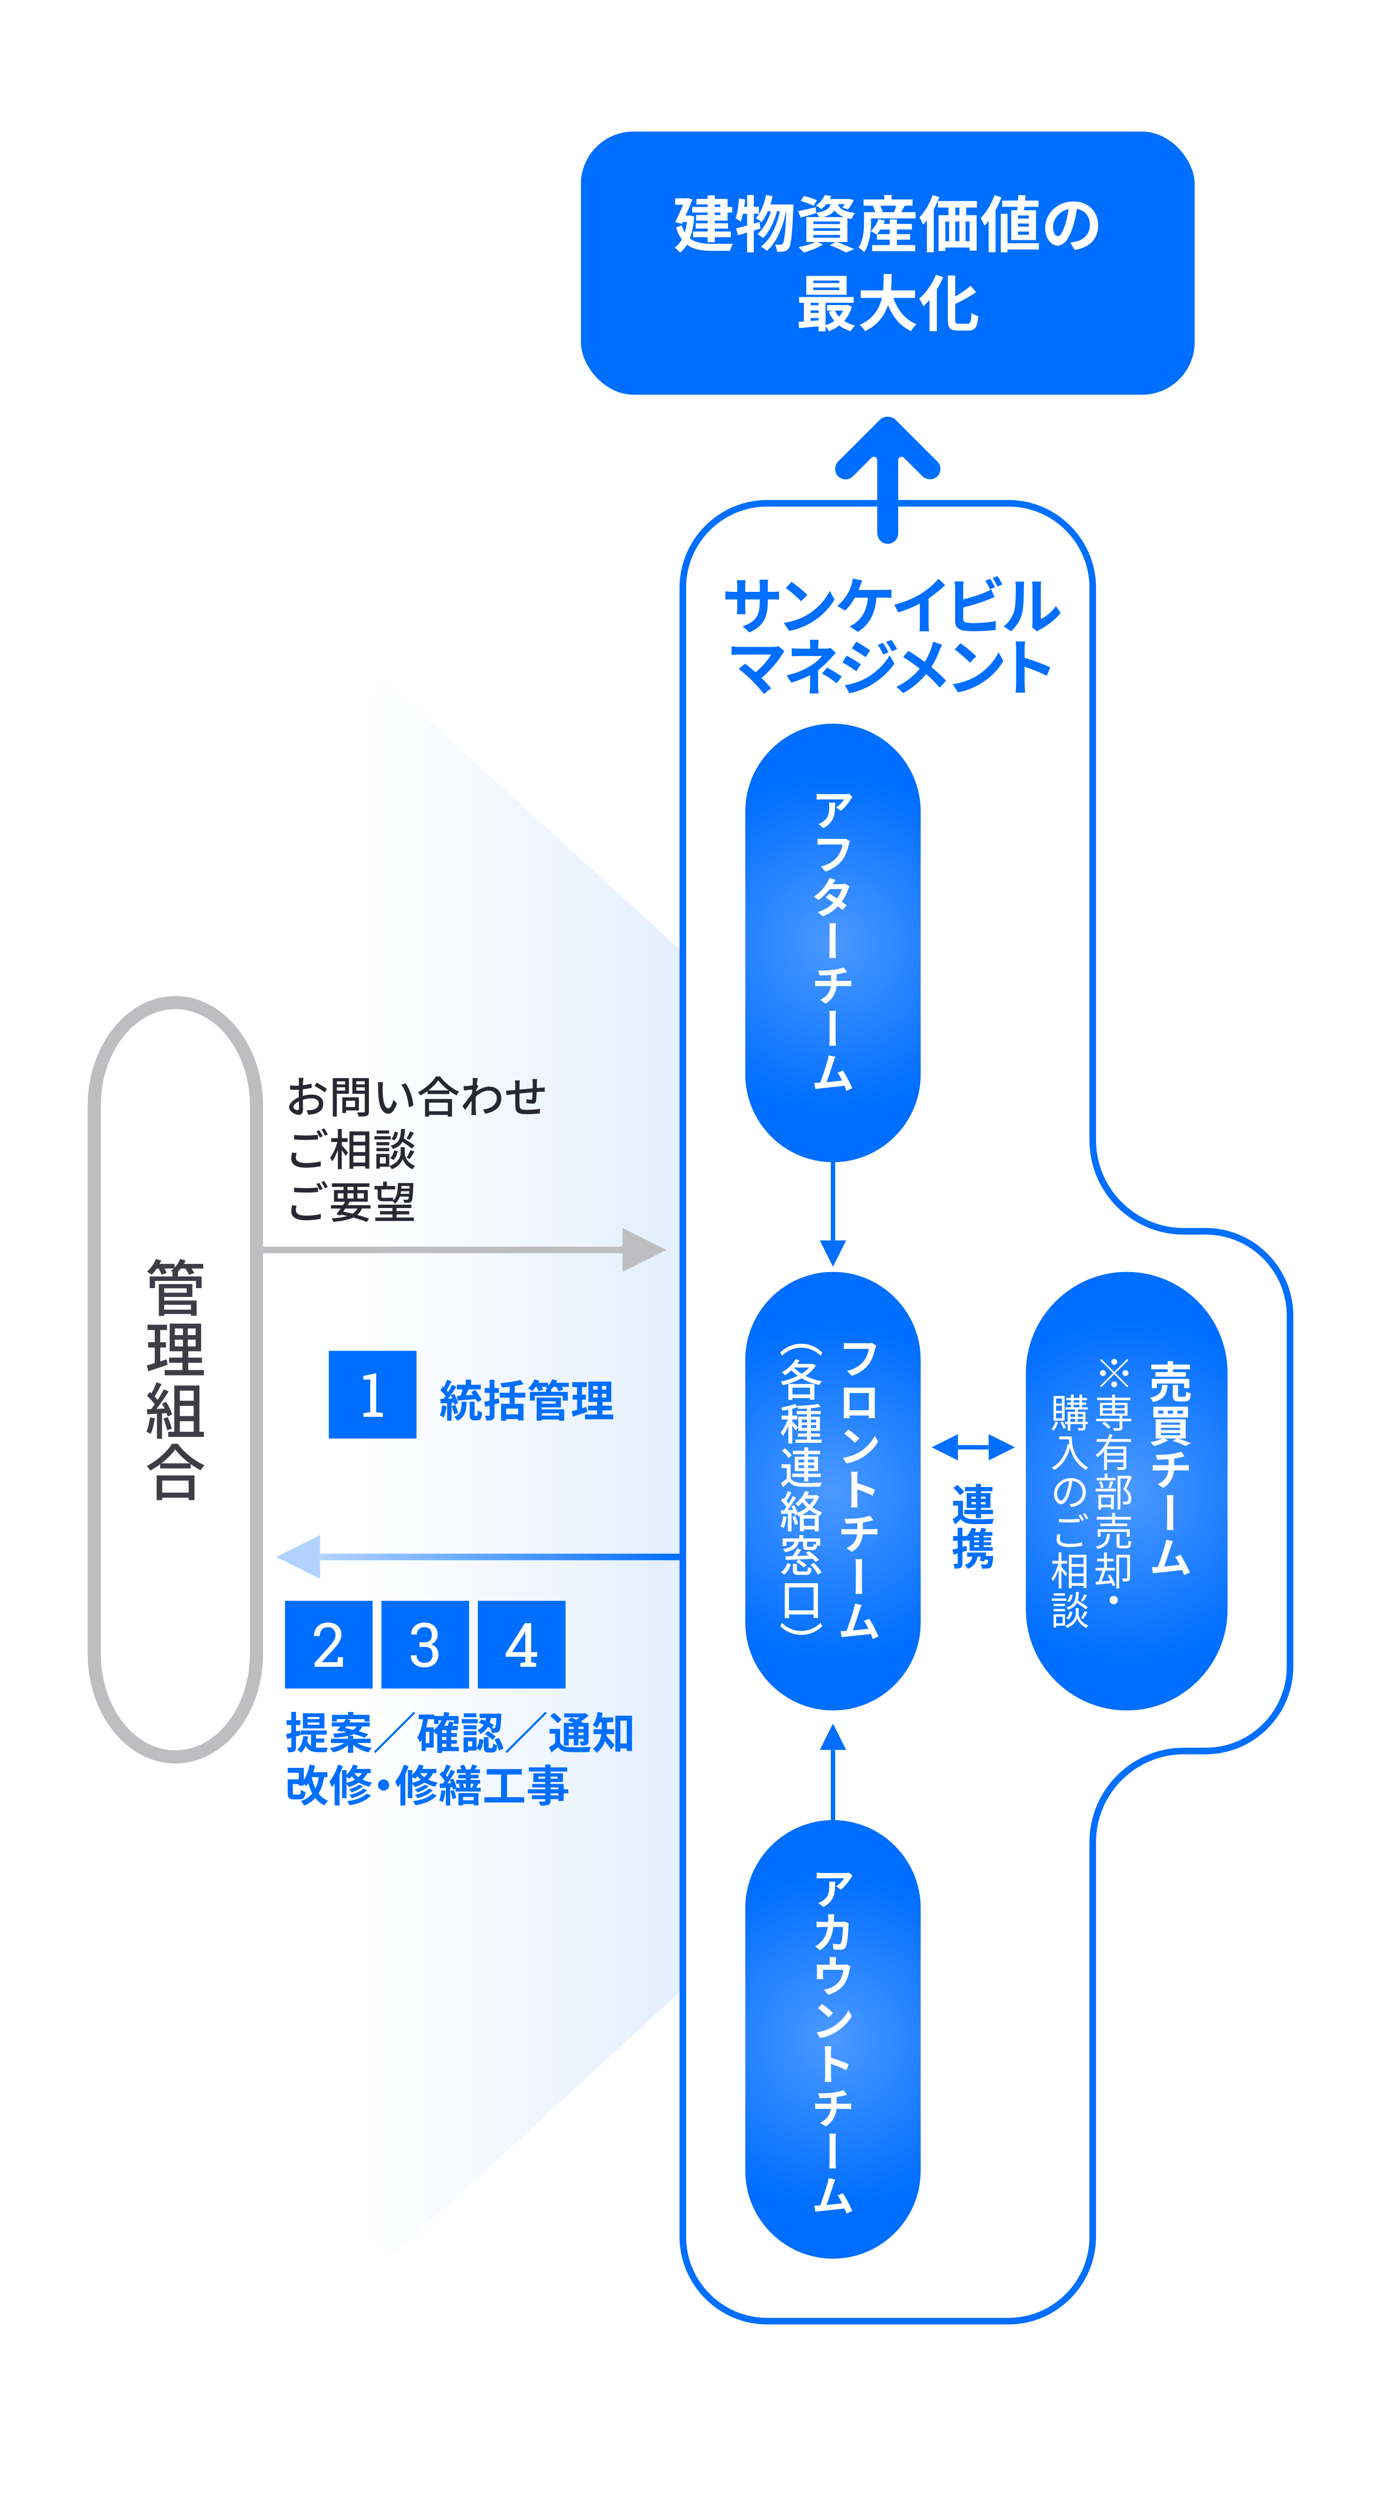 <?xml version="1.0" encoding="UTF-8"?>
<svg id="b" data-name="レイヤー 2" xmlns="http://www.w3.org/2000/svg" xmlns:xlink="http://www.w3.org/1999/xlink" viewBox="0 0 315 570">
  <defs>
    <linearGradient id="d" data-name="名称未設定グラデーション 16" x1="-778.919" y1="335" x2="-528.919" y2="335" gradientTransform="translate(-493.919) rotate(-180) scale(1 -1)" gradientUnits="userSpaceOnUse">
      <stop offset="0" stop-color="#006eff"/>
      <stop offset=".8" stop-color="#fff"/>
    </linearGradient>
    <linearGradient id="e" data-name="名称未設定グラデーション 4" x1="73" y1="355" x2="155" y2="355" gradientUnits="userSpaceOnUse">
      <stop offset="0" stop-color="#b2d3ff"/>
      <stop offset="1" stop-color="#006eff"/>
    </linearGradient>
    <radialGradient id="f" data-name="名称未設定グラデーション 11" cx="203.393" cy="340" fx="203.393" fy="340" r="38.079" gradientTransform="translate(-13.393)" gradientUnits="userSpaceOnUse">
      <stop offset="0" stop-color="#4c99ff"/>
      <stop offset="1" stop-color="#006eff"/>
    </radialGradient>
    <radialGradient id="g" data-name="名称未設定グラデーション 11" cx="270.393" fx="270.393" r="38.917" xlink:href="#f"/>
    <radialGradient id="h" data-name="名称未設定グラデーション 11" cy="215" fy="215" xlink:href="#f"/>
    <radialGradient id="i" data-name="名称未設定グラデーション 11" cy="465" fy="465" xlink:href="#f"/>
  </defs>
  <g id="c" data-name="Design">
    <rect width="315" height="570" style="fill: #fff;"/>
    <g>
      <path d="m88.828,515l196.172-180L87.647,155s-52.647,72.808-52.647,180,53.828,180,53.828,180Z" style="fill: url(#d); opacity: .3;"/>
      <g>
        <path d="m175,529.25c-10.614,0-19.25-8.636-19.25-19.25V134c0-10.614,8.636-19.25,19.25-19.25h55c10.614,0,19.25,8.636,19.25,19.25v126c0,11.441,9.309,20.75,20.75,20.75h5c10.614,0,19.25,8.636,19.25,19.25v80c0,10.614-8.636,19.25-19.25,19.25h-5c-11.441,0-20.75,9.309-20.75,20.75v90c0,10.614-8.636,19.25-19.25,19.25h-55Z" style="fill: #fff;"/>
        <path d="m230,115.5c10.201,0,18.5,8.299,18.5,18.5v126c0,11.855,9.645,21.5,21.5,21.5h5c10.201,0,18.5,8.299,18.5,18.5v80c0,10.201-8.299,18.5-18.5,18.5h-5c-11.855,0-21.5,9.645-21.5,21.5v90c0,10.201-8.299,18.5-18.5,18.5h-55c-10.201,0-18.5-8.299-18.5-18.5V134c0-10.201,8.299-18.5,18.5-18.5h55m0-1.5h-55c-11,0-20,9-20,20v376c0,11,9,20,20,20h55c11,0,20-9,20-20v-90c0-11,9-20,20-20h5c11,0,20-9,20-20v-80c0-11-9-20-20-20h-5c-11,0-20-9-20-20v-126c0-11-9-20-20-20h0Z" style="fill: #006eff;"/>
      </g>
      <g>
        <path d="m219.658,345.4c.39.67,1.09.949,2.109.989,1.199.051,3.558.021,4.938-.09-.141.28-.311.83-.37,1.159-1.239.061-3.358.08-4.577.03-1.189-.05-1.989-.34-2.589-1.109-.4.39-.81.77-1.319,1.199l-.56-1.179c.39-.25.839-.58,1.239-.92v-2.179h-1.119v-1.09h2.248v3.188Zm-.709-4.478c-.28-.489-.939-1.179-1.499-1.659l.909-.68c.56.45,1.249,1.109,1.569,1.59l-.979.749Zm3.638,4.308h-2.608v-.97h2.608v-.439h-2.089v-3.398h2.089v-.409h-2.488v-.96h2.488v-.709h1.159v.709h2.619v.96h-2.619v.409h2.179v3.398h-2.179v.439h2.738v.97h-2.738v.93h-1.159v-.93Zm-1.01-3.498h1.01v-.479h-1.01v.479Zm1.01,1.27v-.5h-1.01v.5h1.01Zm1.159-1.749v.479h1.04v-.479h-1.04Zm1.04,1.249h-1.04v.5h1.04v-.5Z" style="fill: #006eff;"/>
        <path d="m220.568,353.552c-.34.109-.69.22-1.04.319v2.539c0,.55-.09.85-.39,1.039-.31.19-.729.23-1.389.22-.03-.289-.16-.779-.3-1.099.359.02.709.02.829.01.12,0,.17-.04.17-.17v-2.209c-.33.1-.649.19-.949.27l-.26-1.139c.34-.08.759-.181,1.209-.3v-1.72h-1.05v-1.089h1.05v-1.879h1.079v1.879h.91v.08c.529-.53.969-1.229,1.209-1.979l1.02.25c-.09.26-.19.51-.31.76h1.119c.149-.33.29-.699.38-.989l1.149.26c-.141.25-.28.5-.41.729h1.77v.819h-1.989v.39h1.699v.689h-1.699v.41h1.699v.68h-1.699v.439h2.079v.83h-5.298v-2.499c-.119.12-.239.24-.359.34-.08-.109-.22-.27-.359-.43v.31h-.91v1.42l.89-.25.15,1.069Zm5.986,1.239s-.01.27-.04.42c-.1,1.259-.24,1.858-.5,2.118-.22.21-.449.29-.77.311-.27.029-.759.029-1.249.01-.02-.31-.149-.71-.33-.979.46.05.91.06,1.109.06.16,0,.271-.02.351-.09.119-.109.209-.409.279-1.009h-.8c-.029.14-.069.27-.1.39l-1.01-.15c.08-.27.17-.6.25-.939h-.779c-.26,1.409-.92,2.239-2.179,2.769-.13-.229-.52-.659-.75-.859,1.029-.35,1.569-.939,1.749-1.909h-1.189v-.939h4.368c-.05.26-.11.53-.17.8h1.759Zm-3.238-4.638h-1.14v.39h1.14v-.39Zm0,1.079h-1.14v.41h1.14v-.41Zm0,1.09h-1.14v.439h1.14v-.439Z" style="fill: #006eff;"/>
      </g>
      <g>
        <path d="m170.907,144.203l-1.499-1.415c2.703-.938,3.894-2.144,3.894-5.589v-.532h-3.319v1.904c0,.617.042,1.191.056,1.472h-1.961c.042-.28.084-.841.084-1.472v-1.904h-1.19c-.7,0-1.204.027-1.513.056v-1.905c.238.042.812.126,1.513.126h1.19v-1.387c0-.406-.042-.84-.084-1.261h1.989c-.042.267-.084.715-.084,1.261v1.387h3.319v-1.471c0-.56-.042-1.022-.084-1.303h2.004c-.043.28-.099.743-.099,1.303v1.471h1.037c.742,0,1.162-.027,1.54-.098v1.863c-.308-.028-.798-.042-1.54-.042h-1.037v.462c0,3.474-.841,5.589-4.216,7.074Z" style="fill: #006eff;"/>
        <path d="m184.157,140.169c2.395-1.415,4.216-3.559,5.099-5.449l1.092,1.975c-1.064,1.892-2.927,3.824-5.183,5.184-1.414.854-3.222,1.639-5.196,1.975l-1.177-1.849c2.186-.309,4.006-1.022,5.365-1.835Zm0-4.524l-1.43,1.456c-.728-.784-2.479-2.311-3.501-3.025l1.316-1.4c.98.658,2.802,2.115,3.614,2.97Z" style="fill: #006eff;"/>
        <path d="m196.225,133.487c-.112.294-.238.658-.393,1.022h6.038c.363,0,.994-.015,1.456-.099v1.919c-.518-.056-1.135-.056-1.456-.056h-1.962c-.252,3.712-1.709,6.22-4.244,7.816l-1.891-1.274c.504-.196.994-.49,1.331-.771,1.471-1.121,2.633-2.844,2.857-5.771h-2.956c-.561,1.022-1.429,2.213-2.27,2.941l-1.751-1.064c.995-.742,1.892-2.003,2.424-2.886.393-.644.645-1.372.812-1.904.168-.463.266-1.009.294-1.443l2.171.435c-.168.35-.35.84-.462,1.135Z" style="fill: #006eff;"/>
        <path d="m210.113,135.364c1.442-.896,3.039-2.298,3.949-3.404l1.514,1.443c-1.065,1.05-2.41,2.143-3.769,3.039v5.659c0,.616.028,1.485.126,1.835h-2.213c.056-.336.098-1.219.098-1.835v-4.482c-1.442.757-3.222,1.513-4.944,2.018l-.883-1.766c2.508-.645,4.566-1.555,6.122-2.507Z" style="fill: #006eff;"/>
        <path d="m219.707,134.033v2.647c1.652-.406,3.6-1.022,4.847-1.555.504-.196.98-.42,1.526-.757l.757,1.779c-.547.225-1.177.49-1.639.658-1.415.561-3.671,1.261-5.491,1.709v2.592c0,.602.28.756.91.882.42.057.995.084,1.625.084,1.457,0,3.726-.182,4.875-.49v2.046c-1.317.195-3.446.294-4.987.294-.91,0-1.751-.057-2.354-.154-1.218-.224-1.919-.896-1.919-2.102v-7.634c0-.308-.042-1.036-.111-1.457h2.073c-.07.421-.112,1.064-.112,1.457Zm7.27-.14l-1.135.476c-.28-.574-.714-1.4-1.092-1.946l1.106-.448c.35.518.854,1.4,1.12,1.919Zm1.667-.645l-1.106.477c-.294-.589-.742-1.401-1.135-1.934l1.106-.448c.379.519.896,1.415,1.135,1.905Z" style="fill: #006eff;"/>
        <path d="m231.297,139.454c.393-1.204.406-3.852.406-5.547,0-.561-.042-.938-.126-1.289h2.06c-.015.07-.099.687-.099,1.275,0,1.652-.042,4.608-.42,6.022-.42,1.583-1.303,2.956-2.493,4.021l-1.709-1.135c1.232-.868,1.989-2.157,2.381-3.348Zm4.217,2.521v-8.166c0-.631-.099-1.163-.112-1.205h2.087c-.014.042-.098.588-.098,1.219v7.326c1.135-.49,2.521-1.597,3.46-2.956l1.078,1.541c-1.162,1.513-3.18,3.025-4.748,3.824-.309.168-.477.308-.603.42l-1.177-.967c.056-.266.112-.658.112-1.036Z" style="fill: #006eff;"/>
        <path d="m178.487,149.084c-1.009,1.639-2.802,3.88-4.776,5.477.798.799,1.625,1.709,2.171,2.367l-1.639,1.303c-.589-.784-1.766-2.101-2.676-3.025-.812-.826-2.241-2.087-3.082-2.689l1.485-1.19c.561.42,1.484,1.177,2.367,1.947,1.583-1.261,2.899-2.886,3.558-4.034h-7.41c-.56,0-1.316.069-1.61.098v-1.961c.364.056,1.135.126,1.61.126h7.774c.532,0,1.009-.056,1.303-.154l1.401,1.148c-.196.225-.364.406-.477.589Z" style="fill: #006eff;"/>
        <path d="m186.64,147.165v.729h1.682c.434,0,.826-.042,1.162-.141l1.163,1.135c-.364.351-.785.826-1.093,1.163-.715.812-1.779,1.862-2.941,2.745,0,1.12-.015,2.647-.015,3.53,0,.56.057,1.358.099,1.793h-2.018c.057-.393.112-1.233.112-1.793v-2.396c-1.289.687-2.788,1.261-4.301,1.723l-1.078-1.652c2.703-.603,4.496-1.569,5.715-2.34,1.079-.7,1.947-1.513,2.354-2.087h-5.071c-.504,0-1.387.014-1.82.056v-1.835c.532.084,1.303.099,1.793.099h2.423v-.729c0-.435-.027-.938-.084-1.289h2.003c-.042.336-.084.854-.084,1.289Zm.854,6.401l1.163-1.345c1.288.7,2.017,1.106,3.361,2.031l-1.177,1.541c-1.218-.967-2.129-1.556-3.348-2.228Z" style="fill: #006eff;"/>
        <path d="m196.353,151.465l-1.022,1.569c-.798-.561-2.255-1.499-3.193-2.003l1.008-1.541c.953.504,2.494,1.471,3.208,1.975Zm1.121,3.194c2.381-1.331,4.342-3.25,5.448-5.253l1.079,1.905c-1.289,1.946-3.278,3.712-5.562,5.042-1.429.799-3.445,1.499-4.678,1.724l-1.051-1.835c1.568-.267,3.25-.743,4.763-1.583Zm1.022-6.359l-1.037,1.54c-.784-.546-2.241-1.484-3.165-2.003l1.008-1.541c.925.505,2.466,1.485,3.194,2.004Zm4.174.434l-1.219.519c-.406-.883-.729-1.484-1.232-2.199l1.177-.49c.393.588.952,1.526,1.274,2.171Zm1.961-.756l-1.19.532c-.448-.883-.798-1.429-1.316-2.129l1.19-.49c.435.56.98,1.471,1.316,2.087Z" style="fill: #006eff;"/>
        <path d="m214.314,148.285c-.42,1.106-1.05,2.521-1.877,3.811,1.233,1.009,2.409,2.087,3.362,3.096l-1.443,1.597c-.98-1.148-1.988-2.129-3.109-3.096-1.232,1.484-2.844,3.04-5.211,4.328l-1.568-1.415c2.283-1.106,3.936-2.465,5.322-4.132-1.008-.799-2.353-1.793-3.781-2.661l1.19-1.429c1.12.687,2.591,1.694,3.726,2.535.715-1.121,1.19-2.228,1.555-3.334.126-.364.28-.925.337-1.289l2.087.729c-.183.322-.448.938-.589,1.261Z" style="fill: #006eff;"/>
        <path d="m222.677,154.169c2.395-1.415,4.216-3.559,5.099-5.449l1.092,1.975c-1.064,1.892-2.927,3.824-5.183,5.184-1.414.854-3.222,1.639-5.196,1.975l-1.177-1.849c2.186-.309,4.006-1.022,5.365-1.835Zm0-4.524l-1.43,1.456c-.728-.784-2.479-2.311-3.501-3.025l1.316-1.4c.98.658,2.802,2.115,3.614,2.97Z" style="fill: #006eff;"/>
        <path d="m231.785,147.921c0-.49-.042-1.19-.14-1.681h2.185c-.056.49-.126,1.106-.126,1.681v2.073c1.877.547,4.566,1.541,5.855,2.172l-.799,1.933c-1.442-.757-3.544-1.569-5.057-2.087v3.964c0,.406.07,1.387.126,1.961h-2.185c.084-.561.14-1.4.14-1.961v-8.055Z" style="fill: #006eff;"/>
      </g>
      <g>
        <path d="m101.84,320.602c-.101.939-.311,1.938-.6,2.578-.21-.13-.65-.34-.91-.43.29-.59.45-1.479.53-2.318l.979.17Zm1.169-.76v4.088h-1.029v-4.019l-1.449.091-.1-1.03.719-.029c.15-.19.311-.41.47-.64-.289-.43-.77-.96-1.179-1.359l.569-.81c.07.06.15.13.23.199.279-.549.56-1.209.729-1.738l1.029.38c-.36.68-.76,1.449-1.119,2.009.13.14.239.279.34.399.339-.56.659-1.129.889-1.619l.97.45c-.55.869-1.239,1.879-1.869,2.688l.96-.04c-.11-.25-.23-.5-.35-.72l.789-.33c.38.68.77,1.55.88,2.119l-.84.38c-.03-.15-.07-.32-.13-.51l-.51.04Zm.6,2.628c-.09-.499-.35-1.269-.58-1.858l.84-.26c.25.569.51,1.299.62,1.799l-.88.319Zm2.828-2.848c-.079,2.118-.35,3.527-2.158,4.317-.13-.27-.43-.68-.67-.88,1.509-.63,1.64-1.699,1.699-3.438h1.129Zm-2.179-1.35c.24-.01.51-.02.79-.04.18-.439.37-.959.5-1.429h-1.35v-1.06h2.039v-1.16h1.209v1.16h2.229v1.06h-2.798c-.2.449-.42.929-.62,1.349.54-.04,1.1-.08,1.659-.12-.149-.22-.3-.43-.449-.629l.909-.49c.56.689,1.229,1.64,1.499,2.279l-.979.529c-.09-.21-.21-.45-.359-.71-1.489.12-3.049.25-4.178.34l-.101-1.079Zm4.488,4.537c.159,0,.189-.159.209-1.239.221.19.69.37.99.45-.09,1.449-.36,1.829-1.08,1.829h-.659c-.869,0-1.069-.34-1.069-1.35v-2.889h1.119v2.879c0,.29.021.319.16.319h.33Z" style="fill: #006eff;"/>
        <path d="m113.908,319.892c-.359.11-.739.21-1.109.319v2.409c0,.59-.109.88-.43,1.069-.319.189-.779.22-1.449.22-.04-.319-.189-.789-.33-1.109.38.021.78.021.899.021.13-.011.19-.051.19-.2v-2.099l-.949.25-.3-1.13c.359-.08.779-.18,1.249-.29v-1.769h-1.13v-1.1h1.13v-1.889h1.119v1.889h1.01v1.1h-1.01v1.479c.33-.069.66-.159.97-.249l.14,1.079Zm3.498-1.209v1.398h1.999v3.809h-1.209v-.32h-2.749v.36h-1.149v-3.849h1.959v-1.398h-2.269v-1.12h2.269v-1.389c-.609.08-1.229.14-1.799.18-.04-.28-.189-.71-.31-.979,1.608-.14,3.408-.399,4.537-.75l.76.96c-.609.18-1.31.319-2.039.439v1.539h2.429v1.12h-2.429Zm.79,2.479h-2.749v1.329h2.749v-1.329Z" style="fill: #006eff;"/>
        <path d="m129.745,316.214h-1.649c.17.239.33.479.42.669l-1.1.311c-.109-.26-.359-.65-.6-.979h-.579c-.18.229-.37.43-.55.609v.54h3.828v1.979h-1.16v-1.089h-6.366v1.089h-1.119v-1.979h3.678v-.7h.439c-.18-.1-.369-.189-.499-.25.08-.06.17-.13.25-.199h-1.17c.14.239.26.479.33.659l-1.069.3c-.08-.25-.26-.63-.46-.959h-.16c-.26.369-.539.699-.799.959-.23-.189-.7-.51-.97-.64.6-.5,1.169-1.27,1.469-2.028l1.109.3c-.069.159-.149.319-.229.479h2.219v.67c.399-.41.739-.93.949-1.449l1.13.27c-.07.17-.15.34-.24.51h2.898v.93Zm-6.187,5.137h5.137v2.579h-1.179v-.271h-3.958v.271h-1.14v-5.268h5.518v2.229h-4.378v.46Zm0-1.829v.52h3.198v-.52h-3.198Zm0,2.699v.56h3.958v-.56h-3.958Z" style="fill: #006eff;"/>
        <path d="m133.938,321.921c-1.1.39-2.299.77-3.259,1.079l-.27-1.21c.35-.09.76-.199,1.22-.329v-2.349h-1.01v-1.09h1.01v-1.759h-1.1v-1.109h3.298v1.109h-1.069v1.759h.899v1.09h-.899v1.999c.33-.101.66-.2.979-.311l.2,1.12Zm5.937.609v1.079h-6.427v-1.079h2.759v-.949h-2.068v-1.07h2.068v-.859h-1.999v-4.647h5.217v4.647h-2.009v.859h2.119v1.07h-2.119v.949h2.459Zm-4.598-5.677h1.029v-.84h-1.029v.84Zm0,1.789h1.029v-.86h-1.029v.86Zm3.019-2.629h-.989v.84h.989v-.84Zm0,1.769h-.989v.86h.989v-.86Z" style="fill: #006eff;"/>
      </g>
      <g>
        <path d="m69.138,246.523c-.01.24-.02.561-.04.92.7-.08,1.419-.22,1.969-.38l.021.979c-.58.13-1.319.25-2.009.33-.011.399-.021.799-.021,1.159v.35c.729-.21,1.47-.319,2.079-.319,1.489,0,2.608.799,2.608,2.078,0,1.189-.689,2.02-2.159,2.369-.449.1-.899.13-1.269.149l-.36-1.019c.4.01.83.01,1.199-.07.84-.16,1.569-.6,1.569-1.439,0-.77-.689-1.199-1.599-1.199-.7,0-1.39.12-2.049.33.01.829.04,1.669.04,2.068,0,1.06-.391,1.369-.979,1.369-.87,0-2.199-.799-2.199-1.759,0-.85,1.029-1.739,2.209-2.249v-.619c0-.35,0-.729.01-1.109-.25.02-.47.03-.659.03-.61,0-.99-.021-1.319-.051l-.03-.959c.569.07.959.08,1.329.08.21,0,.439-.01.689-.03,0-.449.011-.81.011-.989,0-.21-.03-.609-.061-.79h1.1c-.03.19-.061.53-.08.77Zm-1.279,6.606c.2,0,.34-.13.34-.459,0-.32-.02-.9-.03-1.55-.729.36-1.249.87-1.249,1.27s.6.739.939.739Zm6.706-4.837l-.489.8c-.479-.44-1.68-1.149-2.309-1.479l.439-.76c.739.37,1.859,1.05,2.358,1.439Z" style="fill: #282832;"/>
        <path d="m76.829,249.393v5.197h-.92v-8.775h3.679v3.578h-2.759Zm0-2.839v.699h1.879v-.699h-1.879Zm1.879,2.109v-.75h-1.879v.75h1.879Zm.229,4.527v.579h-.859v-3.578h3.769v2.999h-2.909Zm0-2.219v1.449h2.039v-1.449h-2.039Zm5.207,2.438c0,.56-.13.85-.489,1.01-.37.149-.96.159-1.859.159-.029-.26-.18-.689-.319-.949.63.03,1.279.02,1.479.02.189-.01.239-.069.239-.249v-3.998h-2.818v-3.588h3.768v7.596Zm-2.878-6.866v.709h1.929v-.709h-1.929Zm1.929,2.129v-.76h-1.929v.76h1.929Z" style="fill: #282832;"/>
        <path d="m87.289,247.833c-.011.63,0,1.47.069,2.249.15,1.569.56,2.628,1.229,2.628.5,0,.939-1.089,1.17-1.998l.789.929c-.63,1.709-1.249,2.299-1.979,2.299-1.01,0-1.939-.959-2.209-3.588-.1-.879-.11-2.079-.11-2.679,0-.25-.02-.669-.08-.939l1.22.021c-.05.29-.1.81-.1,1.079Zm7.006,4.237l-1.029.4c-.17-1.719-.74-3.938-1.749-5.138l.989-.329c.92,1.159,1.659,3.447,1.789,5.066Z" style="fill: #282832;"/>
        <path d="m100.397,245.435c1.069,1.489,2.758,2.809,4.327,3.488-.229.229-.45.55-.609.829-.53-.279-1.09-.619-1.619-1.01v.71h-4.978v-.68c-.51.38-1.06.72-1.609,1.02-.109-.22-.38-.55-.569-.739,1.709-.87,3.348-2.369,4.107-3.618h.95Zm-3.448,5.147h6.156v4.018h-.949v-.39h-4.298v.39h-.909v-4.018Zm5.377-1.959c-.939-.7-1.799-1.51-2.359-2.279-.509.74-1.309,1.56-2.248,2.279h4.607Zm-4.468,2.798v1.959h4.298v-1.959h-4.298Z" style="fill: #282832;"/>
        <path d="m107.799,245.794l1.169.04c-.06.26-.14.79-.21,1.439h.01l.34.42c-.119.18-.31.47-.47.72-.01.159-.029.329-.04.489,1.069-.829,2.149-1.149,3.079-1.149,1.449,0,2.678,1.02,2.678,2.599.011,2.019-1.369,3.139-3.688,3.588l-.46-.949c1.719-.26,3.118-1.01,3.108-2.658,0-.78-.609-1.659-1.799-1.659-1.109,0-2.109.55-2.988,1.359-.021.369-.03.72-.03,1.039,0,.869-.01,1.579.05,2.488.01.181.03.47.05.68h-1.079c.01-.18.03-.499.03-.659.01-.939.01-1.51.04-2.619-.47.69-1.06,1.55-1.479,2.129l-.62-.869c.561-.699,1.64-2.139,2.18-2.958.02-.28.04-.58.06-.86-.47.061-1.299.17-1.899.25l-.1-1.02c.25.011.46.011.75-.01.31-.02.829-.08,1.309-.149.03-.43.051-.76.051-.87,0-.26,0-.539-.04-.81Z" style="fill: #282832;"/>
        <path d="m122.456,246.823c-.01.43-.01.86-.021,1.26.34-.03.67-.05.95-.07.26-.01.6-.04.859-.06v.979c-.17-.01-.609,0-.87.01-.26,0-.589.021-.959.04-.021.76-.06,1.609-.15,2.059-.1.48-.329.61-.81.61-.359,0-1.099-.101-1.398-.15l.02-.869c.33.069.75.13.96.13.229,0,.329-.04.35-.26.05-.3.08-.88.1-1.449-.97.08-2.059.18-2.988.279-.01.979-.02,1.969,0,2.379.03,1.029.07,1.35,1.699,1.35,1.039,0,2.289-.12,2.979-.25l-.03,1.069c-.67.08-1.899.17-2.889.17-2.429,0-2.688-.54-2.729-2.188-.01-.431-.01-1.46-.01-2.419-.37.04-.68.069-.899.1-.31.04-.829.11-1.09.15l-.109-1.02c.3,0,.709-.021,1.129-.061.22-.02.55-.05.97-.09v-1.219c0-.351-.02-.64-.07-.96h1.109c-.029.27-.05.55-.05.909,0,.28,0,.7-.01,1.18.92-.09,2.009-.189,3.009-.279v-1.3c0-.229-.04-.64-.07-.819h1.069c-.03.16-.05.55-.05.789Z" style="fill: #282832;"/>
        <path d="m67.479,263.98c0,.71.7,1.199,2.239,1.199,1.359,0,2.639-.149,3.447-.39l.011,1.1c-.78.2-2.02.35-3.429.35-2.148,0-3.308-.72-3.308-2.028,0-.54.109-1.02.199-1.409l1.03.1c-.11.38-.19.72-.19,1.079Zm2.279-5.077c.969,0,2.038-.06,2.778-.14v1.039c-.689.061-1.839.12-2.778.12-1.02,0-1.88-.04-2.679-.109v-1.03c.729.08,1.648.12,2.679.12Zm3.857.17l-.659.29c-.2-.41-.521-1.01-.8-1.39l.649-.27c.25.36.609.979.81,1.369Zm1.159-.43l-.649.29c-.22-.43-.54-1.01-.819-1.379l.64-.271c.26.37.64,1,.829,1.359Z" style="fill: #282832;"/>
        <path d="m77.958,261.143c.351.359,1.239,1.409,1.439,1.669l-.56.749c-.17-.329-.54-.879-.88-1.358v4.377h-.889v-4.407c-.36,1.029-.82,2.009-1.3,2.629-.1-.261-.319-.64-.46-.85.67-.82,1.319-2.289,1.64-3.568h-1.409v-.88h1.529v-2.089h.889v2.089h1.34v.88h-1.34v.76Zm6.287-3.169v8.485h-.93v-.539h-2.719v.59h-.89v-8.536h4.538Zm-3.648.88v1.47h2.719v-1.47h-2.719Zm0,3.838h2.719v-1.52h-2.719v1.52Zm2.719,2.379v-1.529h-2.719v1.529h2.719Z" style="fill: #282832;"/>
        <path d="m89.128,259.803h-3.729v-.739h3.729v.739Zm-.33,6.237h-2.148v.419h-.8v-3.357h2.948v2.938Zm-.01-4.897h-2.929v-.72h2.929v.72Zm-2.929.609h2.929v.729h-2.929v-.729Zm2.908-3.278h-2.868v-.729h2.868v.729Zm-2.118,5.377v1.439h1.349v-1.439h-1.349Zm5.687-.829c0,.59.37,2.049,2.318,2.788-.159.21-.419.57-.539.79-1.409-.55-2.089-1.76-2.249-2.359-.17.61-.92,1.77-2.499,2.359-.109-.21-.35-.57-.529-.75,2.139-.76,2.549-2.229,2.549-2.828v-1.459h.949v1.459Zm-3.338,1.029c.46-.359.76-1.05.899-1.739l.819.17c-.13.75-.46,1.529-.97,1.989l-.749-.42Zm4.947-2.139c-.47-.43-1.35-1.05-2.159-1.56-.39.729-1.039,1.26-2.158,1.64-.101-.22-.34-.56-.53-.74,2.049-.629,2.279-1.789,2.369-3.838h.909c-.04.83-.11,1.55-.28,2.159.86.5,1.909,1.169,2.459,1.629l-.609.71Zm-3.179-3.718c-.09.669-.359,1.398-.81,1.818l-.709-.34c.39-.35.649-1.009.759-1.629l.76.15Zm1.959,5.786c.31-.459.68-1.219.88-1.738l.909.3c-.35.6-.749,1.279-1.069,1.709l-.72-.271Zm1.68-5.696c-.32.569-.69,1.189-.979,1.589l-.69-.27c.28-.44.61-1.13.78-1.609l.89.29Z" style="fill: #282832;"/>
        <path d="m67.479,275.98c0,.71.7,1.199,2.239,1.199,1.359,0,2.639-.149,3.447-.39l.011,1.1c-.78.2-2.02.35-3.429.35-2.148,0-3.308-.72-3.308-2.028,0-.54.109-1.02.199-1.409l1.03.1c-.11.38-.19.72-.19,1.079Zm2.279-5.077c.969,0,2.038-.06,2.778-.14v1.039c-.689.061-1.839.12-2.778.12-1.02,0-1.88-.04-2.679-.109v-1.03c.729.08,1.648.12,2.679.12Zm3.857.17l-.659.29c-.2-.41-.521-1.01-.8-1.39l.649-.27c.25.36.609.979.81,1.369Zm1.159-.43l-.649.29c-.22-.43-.54-1.01-.819-1.379l.64-.271c.26.37.64,1,.829,1.359Z" style="fill: #282832;"/>
        <path d="m82.586,275.551c-.28.59-.649,1.069-1.109,1.459,1.049.28,1.999.58,2.719.85l-.55.76c-.81-.33-1.879-.689-3.089-1.02-1.119.56-2.608.84-4.558.99-.06-.271-.199-.61-.35-.81,1.459-.07,2.639-.221,3.578-.521-.47-.119-.949-.22-1.439-.329l-.159.22-.89-.29c.279-.359.619-.819.959-1.31h-2.209v-.76h2.729c.181-.27.36-.539.51-.789h-2.548v-2.658h2.179v-.72h-2.659v-.819h8.565v.819h-2.748v.72h2.379v2.658h-4.278l.15.04c-.15.239-.31.489-.479.749h5.227v.76h-1.929Zm-5.537-2.299h1.31v-1.159h-1.31v1.159Zm1.729,2.299c-.17.24-.34.48-.5.71.71.14,1.429.3,2.119.47.489-.31.859-.689,1.149-1.18h-2.769Zm.47-4.207h1.389v-.72h-1.389v.72Zm1.389,1.908v-1.159h-1.389v1.159h1.389Zm.88-1.159v1.159h1.459v-1.159h-1.459Z" style="fill: #282832;"/>
        <path d="m86.14,271.203h-.72v-.789h1.949v-.989h.879v.989h1.909v.789h-3.158v1.51c0,.3.06.39.319.39h1.529c.23,0,.59-.021.78-.05.02.17.039.43.069.629.92-.81,1.02-2.158,1.06-3.938h3.518v.36c-.1,2.578-.189,3.498-.43,3.817-.17.2-.359.28-.629.31-.221.03-.61.03-1.02.011-.021-.21-.101-.53-.22-.71.359.03.689.03.829.03s.22-.011.3-.12c.06-.08.11-.26.15-.6h-2.06c-.22.659-.579,1.209-1.149,1.619-.1-.181-.3-.44-.489-.59-.19.02-.439.03-.689.03h-1.55c-.939,0-1.179-.32-1.179-1.21v-1.489Zm8.255,6.407v.779h-8.795v-.779h3.918v-.71h-2.849v-.76h2.849v-.699h-3.269v-.77h7.576v.77h-3.378v.699h2.898v.76h-2.898v.71h3.947Zm-1.069-5.407c.01-.17.021-.37.04-.59h-1.889c-.03.2-.061.399-.1.59h1.948Zm-1.749-1.779c-.01.2-.02.39-.029.58h1.849l.02-.58h-1.839Z" style="fill: #282832;"/>
      </g>
      <g>
        <path d="m67.52,395.951v2.329c0,.55-.09.839-.39,1.02-.3.199-.739.239-1.379.229-.03-.29-.16-.779-.311-1.089.37.01.71.01.83,0,.12,0,.17-.04.17-.17v-1.999c-.33.09-.63.18-.92.26l-.27-1.149c.34-.07.739-.18,1.189-.29v-1.769h-1.08v-1.1h1.08v-1.89h1.079v1.89h1v1.1h-1v1.479l.899-.239.16,1.069-1.06.319Zm4.548,2.519c.229.021.449.03.699.03.34,0,1.579,0,2.009-.01-.14.239-.279.739-.319,1.039h-1.739c-1.31,0-2.318-.24-2.998-1.449-.25.63-.61,1.159-1.04,1.569-.189-.19-.64-.56-.879-.71.829-.659,1.239-1.769,1.389-3.128l1.08.13c-.051.359-.11.699-.19,1.01.22.579.51.939.869,1.169v-2.608h-2.349v-.96h5.907v.96h-2.438v.88h1.908v.929h-1.908v1.149Zm1.938-4.377h-4.927v-3.448h4.927v3.448Zm-1.14-2.609h-2.698v.5h2.698v-.5Zm0,1.26h-2.698v.51h2.698v-.51Z" style="fill: #006eff;"/>
        <path d="m81.468,397.421c.879.52,2.129.939,3.338,1.129-.26.25-.59.71-.76,1.01-1.249-.3-2.538-.91-3.488-1.68v1.779h-1.179v-1.719c-.92.749-2.169,1.329-3.408,1.629-.16-.29-.48-.729-.729-.959,1.199-.21,2.448-.65,3.298-1.189h-3.049v-.979h3.889v-.62c-.81.18-1.819.3-3.068.39-.05-.279-.24-.689-.39-.919,1.349-.07,2.358-.18,3.128-.35-.32-.07-.64-.15-.939-.21l-.13.149-1.13-.31c.24-.26.5-.58.78-.92h-1.97v-.93h2.679c.19-.26.38-.509.54-.739h-2.049v.55h-1.1v-1.529h3.668v-.659h1.189v.659h3.698v1.529h-1.149v-.55h-4.018l.909.27c-.11.15-.22.311-.34.47h4.667v.93h-1.759c-.18.42-.43.78-.77,1.08.81.229,1.549.459,2.109.669l-.71.84c-.6-.26-1.499-.56-2.479-.84-.32.141-.689.26-1.119.36h.929v.68h3.979v.979h-3.068Zm-2.759-3.419c.58.11,1.22.25,1.859.41.35-.21.579-.47.749-.76h-2.339l-.27.35Z" style="fill: #006eff;"/>
        <path d="m94.716,390.624l-9.095,9.096-.34-.34,9.095-9.096.34.34Z" style="fill: #006eff;"/>
        <path d="m104.655,399.279h-3.808v.39h-1.119v-4.367c-.07.06-.15.12-.22.17-.11-.15-.36-.45-.58-.68v3.678h-1.809v.78h-.96v-2.529c-.109.19-.229.38-.359.55-.11-.27-.42-.869-.63-1.129.699-1,1.079-2.509,1.31-4.138h-.97v-1.08h3.578v.34h2.028c.101-.3.19-.609.261-.93l1.119.2c-.061.25-.13.49-.2.729h2.309v1.819h-1.049v-.819h-1.63c-.18.449-.399.859-.64,1.249h.81c.141-.34.28-.71.351-1.01l1.079.23c-.12.27-.25.529-.38.779h1.279v.979h-1.509v.67h1.289v.869h-1.289v.71h1.289v.859h-1.289v.71h1.738v.969Zm-6.726-4.407h-.81v2.568h.81v-2.568Zm.999-.439c.739-.55,1.34-1.29,1.779-2.169h-.7v.819h-1.009v-1.079h-1.409c-.09.629-.21,1.249-.35,1.849h1.688v.58Zm2.898.06h-.979v.67h.979v-.67Zm0,1.539h-.979v.71h.979v-.71Zm-.979,2.279h.979v-.71h-.979v.71Z" style="fill: #006eff;"/>
        <path d="m108.959,392.923h-3.628v-.939h3.628v.939Zm-.26,5.607c.369-.5.55-1.29.64-2.06l.939.24c-.101.89-.28,1.839-.77,2.429l-.81-.49v.49h-1.969v.39h-.979v-3.408h2.948v2.409Zm-.011-4.248h-2.908v-.909h2.908v.909Zm-2.908.46h2.908v.89h-2.908v-.89Zm2.879-3.198h-2.849v-.899h2.849v.899Zm-.949,5.517h-.979v1.149h.979v-1.149Zm2.099-5.047c.3.09.619.21.939.33.06-.21.109-.42.149-.63h-1.499v-.989h4.957s0,.3-.01.439c-.1,2.259-.2,3.188-.47,3.508-.189.25-.38.34-.659.38-.24.04-.65.05-1.08.04-.02-.319-.13-.76-.279-1.039-.17-.11-.35-.22-.55-.33-.36.64-.899,1.199-1.719,1.629-.12-.26-.431-.649-.67-.84.689-.329,1.14-.77,1.439-1.259-.37-.16-.75-.31-1.1-.42l.55-.819Zm2.368,6.557c.19,0,.23-.13.26-1.05.2.18.67.35.97.43-.109,1.31-.399,1.64-1.109,1.64h-.819c-.939,0-1.13-.33-1.13-1.319v-2.189h1.1v2.179c0,.28.021.311.2.311h.529Zm-.919-3.868c.64.33,1.409.84,1.789,1.27l-.74.759c-.34-.409-1.099-.969-1.738-1.339l.689-.689Zm.709-2.988c-.06.359-.14.72-.25,1.069.351.17.67.34.91.5l-.479.77c.21.01.379.01.479.01.13.01.22-.021.3-.12.14-.16.22-.749.29-2.229h-1.25Zm1.76,4.527c.529.76.949,1.779,1.089,2.469l-1.049.43c-.101-.689-.51-1.749-1-2.519l.96-.38Z" style="fill: #006eff;"/>
        <path d="m124.716,390.624l-9.095,9.096-.34-.34,9.095-9.096.34.34Z" style="fill: #006eff;"/>
        <path d="m127.76,397.4c.39.67,1.079.949,2.099.989,1.189.051,3.558.021,4.927-.09-.14.28-.319.83-.369,1.159-1.229.061-3.349.08-4.567.03-1.199-.05-1.989-.34-2.589-1.109-.46.39-.93.779-1.489,1.199l-.55-1.189c.43-.239.939-.569,1.399-.909v-2.179h-1.27v-1.09h2.409v3.188Zm-.59-4.468c-.31-.479-1.06-1.169-1.669-1.629l.819-.76c.609.42,1.379,1.06,1.739,1.54l-.89.849Zm2.559,5.048h-1.119v-5.147h2.238c-.449-.21-.93-.41-1.339-.569l.77-.64c.35.13.77.29,1.179.47.28-.16.55-.35.8-.53h-3.558v-.899h4.587l.23-.06.709.569c-.499.47-1.129.949-1.778,1.35.22.109.43.21.6.31h1.209v4.118c0,.479-.09.729-.41.889-.319.17-.749.17-1.349.17-.04-.289-.16-.679-.29-.929.31.01.659.01.76.01.12-.01.149-.05.149-.15v-.459h-1.179v1.459h-1.06v-1.459h-1.149v1.499Zm0-4.288v.54h1.149v-.54h-1.149Zm1.149,1.929v-.56h-1.149v.56h1.149Zm2.238-1.929h-1.179v.54h1.179v-.54Zm0,1.929v-.56h-1.179v.56h1.179Z" style="fill: #006eff;"/>
        <path d="m138.369,395.401c-.02.141-.04.28-.07.41.521.51,1.6,1.759,1.879,2.089l-.799.999c-.33-.52-.899-1.269-1.39-1.879-.34.979-.93,1.919-1.889,2.619-.16-.25-.6-.72-.85-.899,1.299-.93,1.759-2.18,1.919-3.339h-1.77v-1.119h1.85v-1.589h-.4c-.199.51-.43.97-.68,1.339-.22-.199-.689-.539-.959-.689.54-.72.919-1.869,1.119-3.009l1.14.23c-.07.35-.15.689-.25,1.029h2.639v1.1h-1.409v1.589h1.639v1.119h-1.719Zm5.797-4.207v8.035h-1.209v-.569h-1.449v.72h-1.149v-8.186h3.808Zm-1.209,6.346v-5.227h-1.449v5.227h1.449Z" style="fill: #006eff;"/>
        <path d="m73.926,405.203c-.25,1.509-.649,2.738-1.249,3.748.55.709,1.26,1.279,2.148,1.639-.279.24-.649.72-.819,1.06-.859-.41-1.539-.97-2.099-1.669-.66.72-1.489,1.289-2.539,1.729-.13-.27-.489-.799-.719-1.06,1.119-.399,1.948-.949,2.578-1.698-.38-.7-.67-1.489-.909-2.359-.141.23-.29.43-.45.62-.12-.12-.35-.29-.569-.45v.36h-1.149v-.33h-1.369v1.969c0,.35.06.4.42.4h1.019c.301,0,.36-.141.4-1.05.239.18.739.38,1.06.449-.141,1.359-.45,1.71-1.35,1.71h-1.299c-1.09,0-1.409-.32-1.409-1.5v-3.058h2.528v-1.52h-2.519v-1.1h3.668v2.749c.63-.92,1.069-2.179,1.319-3.498l1.239.22c-.11.52-.24,1.029-.4,1.52h3.209v1.119h-.74Zm-2.818,0c.2.949.47,1.818.85,2.588.35-.729.59-1.589.739-2.588h-1.589Z" style="fill: #006eff;"/>
        <path d="m78.199,402.694c-.21.619-.46,1.27-.739,1.889v7.076h-1.13v-4.997c-.2.3-.409.59-.63.84-.1-.28-.38-.97-.569-1.279.8-.939,1.539-2.399,1.979-3.858l1.09.33Zm5.597,1.599c-.29.57-.669,1.05-1.109,1.47.62.3,1.35.54,2.179.67-.21.22-.499.669-.64.949-.919-.2-1.719-.54-2.378-.949-.67.439-1.439.779-2.279,1.029-.09-.181-.319-.49-.52-.72v3.258h-1.029v-6.396h1.029v1.06c.649-.609,1.189-1.459,1.499-2.329l1.069.25c-.09.25-.2.51-.319.75h3.248v.959h-.75Zm-4.747,2.219c.71-.18,1.35-.419,1.909-.739-.28-.25-.53-.51-.74-.77-.18.22-.38.42-.579.6-.13-.13-.37-.319-.59-.479v1.389Zm5.566,2.858c-1.039,1.22-2.808,1.89-4.847,2.259-.13-.289-.37-.679-.6-.939,1.839-.249,3.567-.789,4.428-1.729l1.019.409Zm-1.849-2.089c-.619.63-1.609,1.1-2.538,1.399-.141-.22-.4-.499-.63-.68.85-.22,1.809-.629,2.299-1.079l.869.359Zm.96.9c-.79.859-2.119,1.459-3.479,1.809-.13-.22-.37-.55-.58-.739,1.25-.26,2.549-.76,3.209-1.42l.85.351Zm-2.929-3.889c.25.32.569.64.959.92.32-.27.58-.569.8-.92h-1.759Z" style="fill: #006eff;"/>
        <path d="m88.777,407.002c0,.699-.579,1.279-1.279,1.279s-1.279-.58-1.279-1.279.58-1.279,1.279-1.279,1.279.58,1.279,1.279Z" style="fill: #006eff;"/>
        <path d="m93.199,402.694c-.21.619-.46,1.27-.739,1.889v7.076h-1.13v-4.997c-.2.3-.409.59-.63.84-.1-.28-.38-.97-.569-1.279.8-.939,1.539-2.399,1.979-3.858l1.09.33Zm5.597,1.599c-.29.57-.669,1.05-1.109,1.47.62.3,1.35.54,2.179.67-.21.22-.499.669-.64.949-.919-.2-1.719-.54-2.378-.949-.67.439-1.439.779-2.279,1.029-.09-.181-.319-.49-.52-.72v3.258h-1.029v-6.396h1.029v1.06c.649-.609,1.189-1.459,1.499-2.329l1.069.25c-.09.25-.2.51-.319.75h3.248v.959h-.75Zm-4.747,2.219c.71-.18,1.35-.419,1.909-.739-.28-.25-.53-.51-.74-.77-.18.22-.38.42-.579.6-.13-.13-.37-.319-.59-.479v1.389Zm5.566,2.858c-1.039,1.22-2.808,1.89-4.847,2.259-.13-.289-.37-.679-.6-.939,1.839-.249,3.567-.789,4.428-1.729l1.019.409Zm-1.849-2.089c-.619.63-1.609,1.1-2.538,1.399-.141-.22-.4-.499-.63-.68.85-.22,1.809-.629,2.299-1.079l.869.359Zm.96.9c-.79.859-2.119,1.459-3.479,1.809-.13-.22-.37-.55-.58-.739,1.25-.26,2.549-.76,3.209-1.42l.85.351Zm-2.929-3.889c.25.32.569.64.959.92.32-.27.58-.569.8-.92h-1.759Z" style="fill: #006eff;"/>
        <path d="m101.58,408.331c-.08.949-.3,1.929-.59,2.568-.189-.119-.6-.319-.829-.399.29-.59.43-1.479.51-2.318l.909.149Zm8.056-.71v.86h-5.737v-.66l-.569.25c-.03-.17-.07-.359-.13-.569l-.51.04v4.127h-.999v-4.048l-1.319.101-.12-1.029c.239-.011.5-.03.789-.04.13-.18.271-.38.4-.58-.26-.46-.75-1.02-1.159-1.449l.569-.77c.08.07.16.15.24.23.279-.55.56-1.229.719-1.739l1.01.35c-.359.689-.77,1.479-1.119,2.039.12.14.229.279.319.409.33-.56.63-1.139.859-1.629l.94.43c-.37.61-.8,1.279-1.24,1.909l.78-.32c.34.66.669,1.51.779,2.089h.79c-.061-.239-.181-.529-.3-.759l.539-.16h-1.1v-.859h2.189v-.37h-1.709v-.819h1.709v-.36h-2.039v-.869h1.06c-.09-.25-.24-.54-.38-.779l.899-.3c.21.3.42.72.5.989l-.23.09h1.34l-.12-.04c.16-.3.35-.76.439-1.06l1.14.28c-.21.3-.399.579-.569.819h1.179v.869h-2.118v.36h1.788v.819h-1.788v.37h2.168v.859h-.819l.39.12c-.189.3-.369.569-.52.799h1.06Zm-6.757-1.079c-.09-.239-.189-.479-.3-.689-.18.26-.35.51-.529.739l.829-.05Zm.641,1.6c.249.569.449,1.299.509,1.799l-.829.27c-.04-.5-.24-1.249-.46-1.839l.78-.229Zm1.049.709h4.577v2.789h-1.099v-.3h-2.419v.319h-1.06v-2.809Zm.989-2.148c.16.27.3.609.34.829l-.27.09h.63v-.919h-.7Zm.07,3.008v.771h2.419v-.771h-2.419Zm1.729-3.008v.919h.509l-.199-.069c.12-.24.279-.57.39-.85h-.699Z" style="fill: #006eff;"/>
        <path d="m119.565,409.78v1.199h-9.085v-1.199h3.809v-5.167h-3.269v-1.239h7.985v1.239h-3.358v5.167h3.918Z" style="fill: #006eff;"/>
        <path d="m129.615,408.891h-1.039v1.739h-1.209v-.41h-1.799v.311c0,.589-.141.829-.53.999-.38.15-.919.17-1.769.17-.061-.279-.24-.689-.391-.939.48.021,1.07.021,1.229.021.19-.011.25-.07.25-.25v-.311h-3.038v-.859h3.038v-.47h-3.958v-.909h3.958v-.43h-2.958v-.8h2.958v-.439h-2.708v-1.979h2.708v-.409h-3.728v-.939h3.728v-.65h1.21v.65h3.817v.939h-3.817v.409h2.838v1.979h-2.838v.439h3.008v1.229h1.039v.909Zm-5.257-3.328v-.479h-1.569v.479h1.569Zm1.21-.479v.479h1.619v-.479h-1.619Zm0,2.898h1.799v-.43h-1.799v.43Zm1.799.909h-1.799v.47h1.799v-.47Z" style="fill: #006eff;"/>
      </g>
      <line x1="155" y1="355" x2="73" y2="355" style="fill: none; stroke: url(#e); stroke-miterlimit: 10; stroke-width: 1.5px;"/>
      <polygon points="73 360 73 350 63 355 73 360" style="fill: #b2d3ff;"/>
      <line x1="60" y1="285" x2="142" y2="285" style="fill: none; stroke: #bebec1; stroke-miterlimit: 10; stroke-width: 1.5px;"/>
      <polygon points="142 290 142 280 152 285 142 290" style="fill: #bebec1;"/>
      <g>
        <line x1="225.5" y1="330" x2="218.5" y2="330" style="fill: none; stroke: #006eff; stroke-miterlimit: 10;"/>
        <polygon points="218.5 333 218.5 327 212.5 330 218.5 333" style="fill: #006eff;"/>
        <polygon points="225.5 327 225.5 333 231.5 330 225.5 327" style="fill: #006eff;"/>
      </g>
      <rect x="132.5" y="30" width="140" height="60" rx="12" ry="12" style="fill: #006eff;"/>
      <g>
        <path d="m158.36,49.358c-.168,2.003-.504,3.656-.994,4.987,1.303,1.036,3.067,1.246,5.112,1.26.827,0,3.67,0,4.693-.041-.267.377-.533,1.162-.645,1.625h-4.091c-2.367,0-4.272-.281-5.757-1.401-.435.757-.952,1.345-1.555,1.808-.252-.337-.896-.911-1.247-1.121.658-.463,1.205-1.078,1.64-1.877-.519-.701-.953-1.598-1.317-2.718l1.303-.476c.183.615.42,1.134.687,1.582.21-.7.378-1.484.49-2.354h-.952l-.183.406-1.513-.392c.603-1.233,1.274-2.745,1.793-3.964h-1.821v-1.457h2.563l.252-.057,1.135.309c-.42,1.093-.994,2.424-1.568,3.697h.7l.294-.041.98.224Zm3.054-2.745h-2.563v-1.261h2.563v-.799h1.625v.799h2.914v1.835h1.05v1.274h-1.05v1.835h-2.914v.617h3.025v1.204h-3.025v.658h3.67v1.303h-3.67v1.135h-1.625v-1.135h-3.319v-1.303h3.319v-.658h-2.717v-1.204h2.717v-.617h-2.633v-1.261h2.633v-.574h-3.516v-1.274h3.516v-.574Zm1.625,0v.574h1.274v-.574h-1.274Zm1.274,1.849h-1.274v.574h1.274v-.574Z" style="fill: #fff;"/>
        <path d="m173.453,52.103c-.504.141-.994.309-1.513.463v4.986h-1.526v-4.524c-.757.224-1.457.448-2.102.616l-.406-1.582c.7-.154,1.555-.379,2.508-.645v-2.676h-.939c-.153.687-.321,1.289-.518,1.793-.252-.21-.869-.588-1.177-.771.435-1.106.672-2.857.798-4.511l1.387.238c-.056.561-.126,1.107-.21,1.667h.659v-2.689h1.526v2.689h1.163v1.583h-1.163v2.256l1.289-.365.224,1.471Zm7.536-5.477s-.014.561-.028.756c-.266,6.248-.518,8.531-1.05,9.231-.322.477-.631.63-1.093.729-.393.07-.98.07-1.583.042-.042-.477-.21-1.162-.462-1.625.518.057.98.057,1.246.057.21,0,.351-.057.519-.267.35-.448.603-2.353.826-7.382h-.07c-.686,3.529-2.129,7.172-4.384,9.035-.322-.322-.896-.729-1.359-.967,2.242-1.611,3.643-4.791,4.343-8.068h-.658c-.616,2.283-1.793,4.791-3.208,6.135-.308-.322-.84-.699-1.274-.938,1.387-1.094,2.479-3.166,3.096-5.197h-.715c-.406.967-.896,1.835-1.442,2.508-.267-.267-.925-.729-1.261-.939,1.106-1.219,1.877-3.221,2.297-5.28l1.513.28c-.14.645-.321,1.274-.518,1.891h5.267Z" style="fill: #fff;"/>
        <path d="m190.871,55.186c1.429.504,3.04,1.177,3.992,1.639l-1.934.742c-.798-.462-2.227-1.12-3.642-1.652l1.261-.729h-4.09l1.274.561c-1.163.756-2.956,1.443-4.37,1.835-.295-.322-.883-.925-1.233-1.219,1.359-.252,2.886-.7,3.853-1.177h-2.06v-5.688h2.928c-.168-.336-.434-.742-.658-.966l.015.056c-1.205.351-2.508.729-3.559,1.023l-.616-1.457c1.036-.196,2.535-.547,4.021-.896l.14,1.26c2.228-.363,2.97-.966,3.278-1.961h-1.009c-.322.393-.687.771-1.121,1.121-.294-.295-.868-.631-1.246-.785,1.009-.699,1.694-1.624,2.059-2.437l1.471.237c-.111.238-.224.463-.364.688h4.133l.252-.043,1.106.281c-.364.756-.868,1.596-1.33,2.115l-1.289-.406c.168-.211.364-.477.546-.771h-1.555c.294.896,1.093,1.668,3.922,2.004-.308.308-.672.952-.826,1.358-.336-.056-.645-.112-.925-.183v5.449h-2.423Zm-5.295-8.25c-.645-.351-1.961-.855-2.928-1.135l.729-1.135c.925.225,2.255.672,2.956,1.009l-.757,1.261Zm-.042,4.16h6.065v-.603h-6.065v.603Zm0,1.541h6.065v-.603h-6.065v.603Zm0,1.555h6.065v-.617h-6.065v.617Zm6.976-4.693c-1.078-.392-1.723-.91-2.143-1.512-.49.658-1.275,1.148-2.563,1.512h4.706Z" style="fill: #fff;"/>
        <path d="m208.835,48.378v1.429h-10.155v.841c0,1.961-.252,4.931-1.568,6.85-.253-.294-.953-.868-1.289-1.051,1.148-1.709,1.261-4.146,1.261-5.813v-2.255h2.535c-.112-.435-.308-.966-.532-1.401l.309-.084h-2.424v-1.414h4.734v-1.022h1.667v1.022h4.776v1.414h-1.736c-.322.533-.631,1.065-.896,1.485h3.319Zm-4.244,7.509h4.16v1.372h-9.819v-1.372h4.021v-1.233h-2.941v-1.247l-.084.084c-.309-.252-.938-.63-1.317-.798.771-.673,1.415-1.709,1.766-2.731l1.471.336c-.084.252-.196.504-.309.757h1.415v-1.036h1.639v1.036h3.404v1.274h-3.404v1.051h2.998v1.274h-2.998v1.233Zm-1.639-2.508v-1.051h-2.115c-.252.393-.532.756-.799,1.051h2.914Zm-2.171-6.486c.237.463.434.995.518,1.373l-.42.112h3.292l-.252-.069c.182-.406.364-.939.504-1.416h-3.642Z" style="fill: #fff;"/>
        <path d="m214.249,44.96c-.351.925-.785,1.863-1.261,2.76v9.806h-1.569v-7.312c-.28.379-.561.729-.854,1.037-.154-.393-.588-1.275-.854-1.682,1.205-1.219,2.354-3.151,3.04-5.084l1.499.476Zm6.148,2.354v1.751h2.368v8.082h-1.598v-.714h-5.547v.798h-1.541v-8.166h2.256v-1.751h-2.396v-1.485h8.895v1.485h-2.438Zm-4.776,7.69h.869v-4.496h-.869v4.496Zm2.27-4.496v4.496h.938v-4.496h-.938Zm.938-3.194h-.925v1.751h.925v-1.751Zm2.339,3.194h-.938v4.496h.938v-4.496Z" style="fill: #fff;"/>
        <path d="m228.431,45.002c-.364.967-.826,1.947-1.345,2.886v9.623h-1.583v-7.157c-.308.406-.63.784-.952,1.12-.154-.406-.603-1.331-.883-1.723,1.261-1.261,2.466-3.25,3.18-5.253l1.583.504Zm8.53,11.893h-7.144v.631h-1.541v-8.783h1.541v6.724h7.144v1.429Zm-4.958-8.965c.027-.238.056-.504.084-.771h-3.488v-1.429h3.6c.028-.434.057-.868.07-1.261l1.667.07c-.028.378-.07.784-.112,1.19h3.054v1.429h-3.207c-.042.267-.07.532-.112.771h2.745v6.808h-5.645v-6.808h1.345Zm2.689,1.205h-2.494v.714h2.494v-.714Zm0,1.834h-2.494v.715h2.494v-.715Zm0,1.836h-2.494v.729h2.494v-.729Z" style="fill: #fff;"/>
        <path d="m245.148,56.978l-1.051-1.667c.532-.056.925-.14,1.303-.224,1.793-.42,3.193-1.709,3.193-3.754,0-1.934-1.051-3.376-2.941-3.698-.196,1.19-.435,2.479-.841,3.796-.84,2.83-2.045,4.566-3.571,4.566-1.555,0-2.844-1.709-2.844-4.076,0-3.236,2.802-5.995,6.43-5.995,3.474,0,5.659,2.409,5.659,5.463,0,2.956-1.808,5.043-5.337,5.589Zm-3.853-3.138c.589,0,1.135-.882,1.709-2.773.322-1.036.589-2.228.742-3.39-2.311.477-3.558,2.521-3.558,4.062,0,1.414.561,2.101,1.106,2.101Z" style="fill: #fff;"/>
        <path d="m194.317,69.894c-.379,1.316-.981,2.408-1.766,3.291.7.463,1.541.812,2.466,1.037-.322.308-.757.91-.98,1.303-.995-.295-1.863-.729-2.605-1.303-.715.546-1.513.98-2.382,1.303-.153-.322-.462-.785-.742-1.121v1.135h-1.597v-1.135c-1.611.154-3.208.295-4.44.406l-.126-1.429c.364-.028.784-.042,1.219-.084v-4.259h-1.093v-1.316h12.452v1.316h-6.415v5.127c.715-.238,1.4-.574,1.989-1.008-.504-.604-.938-1.303-1.274-2.074l.924-.252h-1.288v-1.274h4.356l.279-.056,1.023.393Zm-1.205-2.689h-9.203v-4.301h9.203v4.301Zm-8.223,1.834v.561h1.821v-.561h-1.821Zm0,2.312h1.821v-.589h-1.821v.589Zm0,1.835c.589-.042,1.205-.084,1.821-.141v-.545h-1.821v.686Zm6.556-9.217h-5.939v.574h5.939v-.574Zm0,1.583h-5.939v.588h5.939v-.588Zm-1.022,5.28c.238.505.561.967.938,1.373.378-.406.7-.868.952-1.373h-1.891Z" style="fill: #fff;"/>
        <path d="m203.793,67.933c.924,2.731,2.619,4.931,5.238,5.995-.42.351-.967,1.093-1.232,1.569-2.535-1.19-4.16-3.235-5.253-5.939-.757,2.339-2.27,4.524-5.239,5.953-.266-.462-.756-1.064-1.246-1.415,3.207-1.428,4.538-3.754,5.085-6.163h-4.819v-1.723h5.099c.141-1.317.126-2.591.141-3.74h1.821c-.015,1.149-.028,2.438-.169,3.74h5.505v1.723h-4.93Z" style="fill: #fff;"/>
        <path d="m215.146,63.184c-.406.953-.896,1.906-1.457,2.83v9.497h-1.667v-7.144c-.448.547-.925,1.051-1.387,1.484-.183-.42-.658-1.344-.967-1.765,1.513-1.274,2.983-3.334,3.824-5.448l1.653.545Zm5.561,10.633c.673,0,.784-.477.896-2.451.393.293,1.093.615,1.541.714-.196,2.409-.631,3.292-2.283,3.292h-2.396c-1.765,0-2.27-.561-2.27-2.535v-10.016h1.682v4.791c1.316-.757,2.605-1.653,3.529-2.452l1.232,1.457c-1.387.98-3.123,1.919-4.762,2.704v3.529c0,.826.098.967.77.967h2.06Z" style="fill: #fff;"/>
      </g>
      <path d="m200.629,95.769l-9.364,9.364c-.915.915-1.051,2.421-.183,3.383.922,1.026,2.504,1.057,3.469.093l4.245-4.244c.479-.479,1.298-.14,1.298.538v16.571c0,1.295.969,2.455,2.263,2.523,1.378.072,2.52-1.024,2.52-2.387v-16.707c0-.678.819-1.017,1.298-.538l4.15,4.149c.915.915,2.421,1.05,3.382.184,1.026-.924,1.057-2.505.094-3.469l-9.46-9.46c-1.026-1.025-2.687-1.025-3.711,0Z" style="fill: #006eff;"/>
      <g>
        <rect x="65" y="365" width="20" height="20" style="fill: #006eff;"/>
        <path d="m71.773,380.049v-.923l3.261-3.623c.388-.433.69-.804.909-1.11.219-.309.371-.588.458-.838s.13-.51.13-.779c0-.496-.15-.915-.451-1.254-.301-.34-.731-.51-1.292-.51-.583,0-1.038.176-1.363.526-.326.351-.489.848-.489,1.49h-1.292l-.014-.041c-.014-.574.107-1.091.362-1.548.255-.459.626-.82,1.11-1.088.486-.266,1.063-.399,1.733-.399.629,0,1.17.12,1.624.358.453.24.803.566,1.049.981s.369.892.369,1.429c0,.365-.072.727-.215,1.087-.145.36-.354.729-.629,1.107-.276.378-.607.776-.995,1.196l-2.618,2.851.014.034h3.534l.109-1.142h1.142v2.194h-6.446Z" style="fill: #fff;"/>
      </g>
      <g>
        <rect x="75" y="308" width="20" height="20" style="fill: #006eff;"/>
        <path d="m82.917,323.049v-.861l1.538-.191v-7.458l-1.565.027v-.841l2.912-.629v8.9l1.531.191v.861h-4.416Z" style="fill: #fff;"/>
      </g>
      <g>
        <rect x="87" y="365" width="20" height="20" style="fill: #006eff;"/>
        <path d="m96.818,380.192c-.606,0-1.146-.11-1.62-.331-.474-.222-.845-.536-1.11-.943-.268-.408-.394-.893-.38-1.453l.021-.041h1.285c0,.352.073.654.219.909s.354.454.622.595.59.212.964.212c.569,0,1.017-.155,1.34-.465s.485-.769.485-1.374c0-.615-.144-1.068-.431-1.36s-.74-.438-1.36-.438h-1.176v-1.053h1.176c.396,0,.716-.067.957-.202.241-.134.416-.328.522-.58.107-.254.161-.558.161-.913,0-.569-.142-1.003-.424-1.299s-.699-.444-1.251-.444c-.351,0-.656.069-.916.209-.26.139-.461.334-.605.588-.143.252-.215.55-.215.892h-1.292l-.014-.041c-.014-.501.106-.957.358-1.367.254-.41.611-.735,1.074-.978.462-.242.999-.362,1.609-.362.921,0,1.654.245,2.201.735.547.489.82,1.188.82,2.095,0,.41-.124.819-.373,1.228-.248.407-.62.719-1.117.933.597.196,1.02.503,1.268.923.249.42.373.889.373,1.408,0,.605-.136,1.127-.406,1.562-.271.435-.646.77-1.125,1.004-.479.235-1.025.353-1.641.353Z" style="fill: #fff;"/>
      </g>
      <g>
        <rect x="109" y="365" width="20" height="20" style="fill: #006eff;"/>
        <path d="m118.706,380.049v-.861l1.114-.191v-1.244h-4.471v-.759l4.389-6.897h1.422v6.604h1.374v1.053h-1.374v1.244l1.114.191v.861h-3.568Zm-1.921-3.35h3.035v-4.683l-.041-.014-.137.362-2.857,4.334Z" style="fill: #fff;"/>
      </g>
      <path d="m210,370c0,11-9,20-20,20h0c-11,0-20-9-20-20v-60c0-11,9-20,20-20h0c11,0,20,9,20,20v60Z" style="fill: url(#f);"/>
      <g>
        <path d="m199.636,307.491c-.221.949-.65,2.459-1.449,3.538-.89,1.159-2.18,2.119-3.908,2.679l-1.039-1.14c1.929-.46,3.028-1.31,3.798-2.289.64-.81,1.009-1.889,1.139-2.718h-4.537c-.439,0-.899.029-1.159.05v-1.409c.3.04.85.069,1.169.069h4.487c.19,0,.5,0,.76-.069l.96.609c-.101.2-.17.479-.22.68Z" style="fill: #fff;"/>
        <path d="m193.488,316.401h5.107c.24,0,.6,0,.96-.01-.021.29-.021.64-.021.939v4.668c0,.38.01,1.309.021,1.349h-1.399c.01-.02.01-.279.02-.59h-4.397v.59h-1.329c0-.04.03-.89.03-1.349v-4.668c0-.279,0-.67-.021-.949.39.01.77.02,1.029.02Zm.29,5.147h4.397v-3.938h-4.397v3.938Z" style="fill: #fff;"/>
        <path d="m195.987,331.119c1.659-.979,2.918-2.459,3.538-3.758l.76,1.359c-.74,1.319-2.029,2.658-3.588,3.598-.99.59-2.229,1.13-3.608,1.359l-.819-1.279c1.529-.22,2.778-.71,3.718-1.279Zm.01-3.139l-.989,1.02c-.5-.539-1.719-1.599-2.429-2.089l.909-.979c.68.46,1.939,1.46,2.509,2.049Z" style="fill: #fff;"/>
        <path d="m194.208,336.762c0-.35-.029-.84-.09-1.18h1.51c-.04.34-.091.77-.091,1.18v1.409c1.31.39,3.179,1.079,4.059,1.509l-.55,1.35c-1-.52-2.449-1.079-3.509-1.439.011,1.199.011,2.379.011,2.738,0,.28.04.96.09,1.359h-1.52c.05-.38.09-.969.09-1.359v-5.566Z" style="fill: #fff;"/>
        <path d="m195.957,346.152c.979-.15,1.969-.36,2.449-.59l.799,1.069c-.329.09-.579.149-.739.189-.47.13-1.05.23-1.639.32v1.529h2.448c.21,0,.66-.03.88-.051v1.26c-.26-.02-.59-.04-.85-.04h-2.509c-.16,1.629-.859,3.019-2.488,3.988l-1.239-.84c1.479-.67,2.258-1.709,2.438-3.148h-2.669c-.3,0-.659.021-.909.04v-1.26c.27.021.59.051.899.051h2.729v-1.369c-.93.079-1.939.1-2.599.119l-.31-1.119c.739.021,2.248,0,3.308-.149Z" style="fill: #fff;"/>
        <path d="m195.228,356.861c0-.34,0-.93-.08-1.369h1.539c-.09.439-.09,1.02-.09,1.369v4.817c0,.29,0,1.13.08,1.749h-1.539c.08-.619.08-1.359.08-1.749,0-.67.01-3.968.01-4.817Z" style="fill: #fff;"/>
        <path d="m196.127,367.031c-.319.949-1.119,3.438-1.589,4.728,1.18-.11,2.559-.26,3.538-.39-.34-.7-.699-1.359-1.01-1.789l1.199-.5c.69,1.05,1.689,2.959,2.129,4.038l-1.309.59c-.12-.33-.28-.729-.46-1.149-1.579.189-4.527.499-5.737.63-.25.02-.609.079-.919.119l-.22-1.409c.319,0,.749,0,1.069-.01.08,0,.17-.01.27-.01.55-1.43,1.399-4.107,1.689-5.117.13-.5.189-.8.229-1.13l1.52.32c-.12.29-.26.649-.4,1.079Z" style="fill: #fff;"/>
      </g>
      <path d="m280,367c0,12.65-10.35,23-23,23h0c-12.65,0-23-10.35-23-23v-54c0-12.65,10.35-23,23-23h0c12.65,0,23,10.35,23,23v54Z" style="fill: url(#g);"/>
      <g>
        <path d="m266.308,315.771c-.16,2.009-.6,3.278-3.328,3.928-.11-.31-.41-.779-.649-1.029,2.368-.46,2.618-1.359,2.738-2.898h1.239Zm.03-3.558h-3.738v-1.08h3.738v-.789h1.229v.789h3.838v1.08h-3.838v.649h2.918v1.039h-6.937v-1.039h2.789v-.649Zm3.737,4.308v-1.06h-6.196v1.06h-1.149v-2.129h8.545v2.129h-1.199Zm.061,1.958c.33,0,.39-.169.43-1.188.239.189.749.369,1.069.449-.13,1.439-.439,1.81-1.379,1.81h-1.29c-1.159,0-1.449-.34-1.449-1.409v-2.369h1.199v2.358c0,.311.061.35.42.35h1Z" style="fill: #fff;"/>
        <path d="m268.746,328c1.06.34,2.209.78,2.908,1.09l-1.289.59c-.619-.33-1.719-.79-2.809-1.16l.81-.52h-2.788l.869.39c-.839.55-2.148,1.03-3.188,1.319-.2-.239-.63-.669-.88-.869.979-.18,2.068-.5,2.778-.84h-1.539v-4.388h6.826v4.388h-1.699Zm2.229-4.797h-7.896v-2.459h7.896v2.459Zm-5.597-1.569h-1.199v.689h1.199v-.689Zm-.56,3.218h4.378v-.489h-4.378v.489Zm0,1.2h4.378v-.5h-4.378v.5Zm0,1.199h4.378v-.5h-4.378v.5Zm2.759-5.617h-1.21v.689h1.21v-.689Zm2.249,0h-1.26v.689h1.26v-.689Z" style="fill: #fff;"/>
        <path d="m266.957,331.574c.979-.15,1.969-.36,2.449-.59l.799,1.069c-.329.09-.579.149-.739.189-.47.13-1.05.23-1.639.32v1.529h2.448c.21,0,.66-.03.88-.051v1.26c-.26-.02-.59-.04-.85-.04h-2.509c-.16,1.629-.859,3.019-2.488,3.988l-1.239-.84c1.479-.67,2.258-1.709,2.438-3.148h-2.669c-.3,0-.659.021-.909.04v-1.26c.27.021.59.051.899.051h2.729v-1.369c-.93.079-1.939.1-2.599.119l-.31-1.119c.739.021,2.248,0,3.308-.149Z" style="fill: #fff;"/>
        <path d="m266.228,342.283c0-.34,0-.93-.08-1.369h1.539c-.09.439-.09,1.02-.09,1.369v4.817c0,.29,0,1.13.08,1.749h-1.539c.08-.619.08-1.359.08-1.749,0-.67.01-3.968.01-4.817Z" style="fill: #fff;"/>
        <path d="m267.127,352.453c-.319.949-1.119,3.438-1.589,4.728,1.18-.11,2.559-.26,3.538-.39-.34-.7-.699-1.359-1.01-1.789l1.199-.5c.69,1.05,1.689,2.959,2.129,4.038l-1.309.59c-.12-.33-.28-.729-.46-1.149-1.579.189-4.527.499-5.737.63-.25.02-.609.079-.919.119l-.22-1.409c.319,0,.749,0,1.069-.01.08,0,.17-.01.27-.01.55-1.43,1.399-4.107,1.689-5.117.13-.5.189-.8.229-1.13l1.52.32c-.12.29-.26.649-.4,1.079Z" style="fill: #fff;"/>
      </g>
      <g>
        <path d="m187.55,308.367l-.359.76c-1.14-1.09-2.579-1.84-4.418-1.84s-3.278.75-4.417,1.84l-.36-.76c1.149-1.14,2.749-1.979,4.777-1.979s3.628.84,4.777,1.979Z" style="fill: #fff;"/>
        <path d="m186.101,311.371c-.569.909-1.399,1.699-2.379,2.349,1.12.56,2.409.989,3.748,1.219-.21.221-.479.61-.6.86-1.449-.3-2.838-.83-4.037-1.54-1.33.74-2.839,1.27-4.278,1.59-.09-.24-.29-.63-.46-.83,1.29-.26,2.659-.709,3.889-1.319-.54-.38-1.02-.81-1.46-1.269-.479.439-.979.829-1.488,1.148-.15-.18-.49-.529-.7-.689,1.249-.68,2.459-1.778,3.158-2.988l.88.311c-.16.26-.34.529-.53.779h3.448l.16-.05.649.43Zm-6.286,4.188h5.946v3.598h-.989v-.39h-4.018v.42h-.939v-3.628Zm.939.84v1.549h4.018v-1.549h-4.018Zm.37-4.558c.459.499,1.039.969,1.709,1.379.68-.42,1.289-.89,1.759-1.419h-3.438l-.029.04Z" style="fill: #fff;"/>
        <path d="m181.493,326.188c-.149-.28-.479-.75-.779-1.16v4.118h-.899v-4.038c-.37.91-.83,1.77-1.279,2.329-.09-.26-.31-.64-.45-.859.59-.68,1.229-1.869,1.609-2.929h-1.419v-.879h1.539v-1.359c-.46.1-.92.17-1.35.229-.04-.21-.16-.52-.27-.72,1.109-.18,2.368-.47,3.118-.8l.64.71c-.359.14-.79.27-1.239.39v1.55h1.169v.879h-1.169v.46c.29.25,1.14,1.119,1.319,1.35l-.54.729Zm5.907,2.038v.75h-5.967v-.75h2.639v-.649h-2.079v-.72h2.079v-.6h-1.989v-3.238h1.989v-.56h-2.359v-.739h2.359v-.56c-.69.04-1.369.069-2.009.08-.021-.19-.12-.51-.21-.69,1.648-.06,3.638-.22,4.777-.449l.55.68c-.62.14-1.39.239-2.209.31v.63h2.229v.739h-2.229v.56h2.049v3.238h-2.049v.6h2.078v.72h-2.078v.649h2.429Zm-4.498-3.877h1.17v-.67h-1.17v.67Zm1.17,1.249v-.67h-1.17v.67h1.17Zm.899-1.919v.67h1.199v-.67h-1.199Zm1.199,1.249h-1.199v.67h1.199v-.67Z" style="fill: #fff;"/>
        <path d="m180.344,337.067c.43.689,1.22,1,2.329,1.05,1.129.05,3.448.02,4.717-.07-.109.21-.249.64-.3.91-1.149.05-3.268.069-4.427.029-1.239-.05-2.1-.38-2.709-1.149-.42.41-.859.81-1.35,1.239l-.459-.919c.399-.27.89-.649,1.309-1.02v-2.409h-1.199v-.859h2.089v3.198Zm-.479-4.637c-.28-.5-.949-1.189-1.539-1.67l.71-.52c.579.45,1.279,1.109,1.579,1.6l-.75.59Zm3.588,4.337h-2.738v-.76h2.738v-.589h-2.169v-3.278h2.169v-.57h-2.599v-.77h2.599v-.81h.899v.81h2.719v.77h-2.719v.57h2.239v3.278h-2.239v.589h2.858v.76h-2.858v1.05h-.899v-1.05Zm-1.31-3.318h1.31v-.649h-1.31v.649Zm1.31,1.3v-.66h-1.31v.66h1.31Zm.899-1.949v.649h1.35v-.649h-1.35Zm1.35,1.289h-1.35v.66h1.35v-.66Z" style="fill: #fff;"/>
        <path d="m179.425,345.849c-.13.939-.36,1.908-.67,2.548-.15-.109-.52-.279-.71-.35.3-.6.49-1.479.59-2.339l.79.141Zm7.416-4.647c-.37.949-.9,1.769-1.55,2.458.689.521,1.479.93,2.269,1.199-.199.19-.47.53-.609.75l-.2-.08v3.618h-.909v-.43h-2.509v.45h-.869v-3.509c-.09.04-.19.08-.28.12-.06-.12-.18-.3-.31-.46l-.52.24c-.03-.16-.09-.34-.15-.53l-.659.04v4.108h-.83v-4.058c-.549.029-1.059.06-1.509.09l-.08-.82.7-.02c.18-.24.38-.51.569-.79-.31-.449-.8-.989-1.239-1.398l.449-.61c.091.07.181.15.271.23.31-.55.64-1.27.819-1.81l.819.32c-.35.67-.77,1.439-1.129,1.988.18.19.35.38.479.55.359-.589.699-1.199.949-1.709l.77.351c-.56.909-1.279,1.998-1.929,2.838.399-.01.819-.03,1.249-.06-.13-.28-.27-.56-.409-.81l.63-.26c.329.529.64,1.188.809,1.719.75-.31,1.47-.72,2.089-1.229-.369-.359-.699-.749-.989-1.159-.3.33-.619.649-.989.949-.12-.189-.42-.479-.619-.6,1.099-.829,1.828-1.959,2.208-2.889l.899.16c-.109.25-.239.51-.379.77h1.958l.16-.04.57.32Zm-5.438,4.428c.25.569.52,1.318.63,1.809l-.71.24c-.1-.49-.34-1.25-.59-1.829l.67-.22Zm5.177-.181c-.669-.3-1.318-.709-1.908-1.189-.55.48-1.14.87-1.76,1.189h3.668Zm-.739,2.459v-1.659h-2.509v1.659h2.509Zm-2.278-6.047c.279.439.649.87,1.079,1.26.41-.42.75-.89,1.02-1.399h-1.999l-.1.14Z" style="fill: #fff;"/>
        <path d="m178.125,358.467c.72-.47,1.21-1.279,1.459-2.059l.8.29c-.29.869-.739,1.769-1.519,2.328l-.74-.56Zm1.27-5.977h-.89v-1.719h3.808v-.78h.95v.78h3.827v1.659h-.729c-.1.779-.35.989-.959.989h-1.109c-.899,0-1.119-.22-1.119-.97v-.92h-.99c-.279,1.24-.989,1.979-3.108,2.379-.079-.22-.3-.539-.47-.709,1.8-.28,2.369-.81,2.609-1.67h-1.819v.96Zm6.637,3.638c-.16-.199-.391-.449-.66-.709-2.209.119-4.548.199-6.116.26l-.13-.81c.479-.011,1.029-.03,1.639-.061.39-.52.8-1.199,1.05-1.709l.949.25c-.3.49-.66.989-.989,1.43l2.769-.11c-.26-.21-.521-.41-.76-.59l.729-.409c.819.579,1.819,1.419,2.309,2.009l-.789.449Zm-2.229,2.179c.38,0,.46-.13.49-1.02.189.141.569.28.81.32-.11,1.189-.36,1.479-1.21,1.479h-1.688c-1.079,0-1.35-.24-1.35-1.069v-1.439h.91v1.429c0,.26.079.3.549.3h1.489Zm-1.568-2.708c.619.35,1.369.89,1.738,1.299l-.689.52c-.34-.399-1.079-.969-1.699-1.349l.65-.47Zm3.928-4.068h-2.069v.92c0,.21.05.24.34.24h.859c.23,0,.271-.09.3-.71.141.09.36.18.57.24v-.69Zm-.51,4.828c.68.659,1.419,1.568,1.729,2.208l-.839.45c-.28-.64-1-1.579-1.659-2.269l.77-.39Z" style="fill: #fff;"/>
        <path d="m186.57,360.991v7.915h-1.009v-.789h-5.598v.829h-.959v-7.955h7.565Zm-1.009,6.177v-5.237h-5.598v5.237h5.598Z" style="fill: #fff;"/>
        <path d="m177.995,370.791l.36-.76c1.139,1.09,2.578,1.839,4.417,1.839s3.278-.749,4.418-1.839l.359.76c-1.149,1.14-2.748,1.979-4.777,1.979s-3.628-.84-4.777-1.979Z" style="fill: #fff;"/>
      </g>
      <path d="m210,245c0,11-9,20-20,20h0c-11,0-20-9-20-20v-60c0-11,9-20,20-20h0c11,0,20,9,20,20v60Z" style="fill: url(#h);"/>
      <g>
        <path d="m194.085,182.211c-.46.75-1.379,1.989-2.329,2.669l-1.019-.81c.789-.479,1.539-1.329,1.788-1.809h-5.047c-.409,0-.729.02-1.189.069v-1.359c.37.061.78.101,1.189.101h5.228c.27,0,.81-.03.979-.08l.77.72c-.09.13-.29.359-.37.499Zm-6.267,6.617l-1.129-.93c.31-.11.659-.271,1.009-.54,1.239-.85,1.459-1.869,1.459-3.468,0-.3-.02-.56-.06-.87h1.399c0,2.399-.05,4.378-2.679,5.808Z" style="fill: #fff;"/>
        <path d="m193.636,192.491c-.221.949-.65,2.459-1.449,3.538-.89,1.159-2.18,2.119-3.908,2.679l-1.039-1.14c1.929-.46,3.028-1.31,3.798-2.289.64-.81,1.009-1.889,1.139-2.718h-4.537c-.439,0-.899.029-1.159.05v-1.409c.3.04.85.069,1.169.069h4.487c.19,0,.5,0,.76-.069l.96.609c-.101.2-.17.479-.22.68Z" style="fill: #fff;"/>
        <path d="m189.967,201.602h1.97c.3,0,.629-.04.839-.1l.99.6c-.101.189-.23.46-.32.699-.26.78-.75,1.829-1.439,2.799.42.3.8.579,1.08.81l-.92,1.1c-.27-.25-.63-.55-1.029-.87-.85.899-1.959,1.729-3.458,2.299l-1.13-.979c1.68-.51,2.759-1.31,3.559-2.108-.63-.46-1.27-.899-1.77-1.22l.859-.869c.51.29,1.13.689,1.749,1.1.49-.71.91-1.55,1.06-2.149h-2.769c-.68.899-1.579,1.839-2.559,2.519l-1.049-.81c1.699-1.06,2.588-2.389,3.078-3.229.149-.239.359-.689.449-1.009l1.41.43c-.24.34-.48.779-.601.989Z" style="fill: #fff;"/>
        <path d="m189.228,211.861c0-.34,0-.93-.08-1.369h1.539c-.09.439-.09,1.02-.09,1.369v4.817c0,.29,0,1.13.08,1.749h-1.539c.08-.619.08-1.359.08-1.749,0-.67.01-3.968.01-4.817Z" style="fill: #fff;"/>
        <path d="m189.957,221.152c.979-.15,1.969-.36,2.449-.59l.799,1.069c-.329.09-.579.149-.739.189-.47.13-1.05.23-1.639.32v1.529h2.448c.21,0,.66-.03.88-.051v1.26c-.26-.02-.59-.04-.85-.04h-2.509c-.16,1.629-.859,3.019-2.488,3.988l-1.239-.84c1.479-.67,2.258-1.709,2.438-3.148h-2.669c-.3,0-.659.021-.909.04v-1.26c.27.021.59.051.899.051h2.729v-1.369c-.93.079-1.939.1-2.599.119l-.31-1.119c.739.021,2.248,0,3.308-.149Z" style="fill: #fff;"/>
        <path d="m189.228,231.861c0-.34,0-.93-.08-1.369h1.539c-.09.439-.09,1.02-.09,1.369v4.817c0,.29,0,1.13.08,1.749h-1.539c.08-.619.08-1.359.08-1.749,0-.67.01-3.968.01-4.817Z" style="fill: #fff;"/>
        <path d="m190.127,242.031c-.319.949-1.119,3.438-1.589,4.728,1.18-.11,2.559-.26,3.538-.39-.34-.7-.699-1.359-1.01-1.789l1.199-.5c.69,1.05,1.689,2.959,2.129,4.038l-1.309.59c-.12-.33-.28-.729-.46-1.149-1.579.189-4.527.499-5.737.63-.25.02-.609.079-.919.119l-.22-1.409c.319,0,.749,0,1.069-.01.08,0,.17-.01.27-.01.55-1.43,1.399-4.107,1.689-5.117.13-.5.189-.8.229-1.13l1.52.32c-.12.29-.26.649-.4,1.079Z" style="fill: #fff;"/>
      </g>
      <path d="m210,495c0,11-9,20-20,20h0c-11,0-20-9-20-20v-60c0-11,9-20,20-20h0c11,0,20,9,20,20v60Z" style="fill: url(#i);"/>
      <g>
        <path d="m194.085,428.211c-.46.75-1.379,1.989-2.329,2.669l-1.019-.81c.789-.479,1.539-1.329,1.788-1.809h-5.047c-.409,0-.729.02-1.189.069v-1.359c.37.061.78.101,1.189.101h5.228c.27,0,.81-.03.979-.08l.77.72c-.09.13-.29.359-.37.499Zm-6.267,6.617l-1.129-.93c.31-.11.659-.271,1.009-.54,1.239-.85,1.459-1.869,1.459-3.468,0-.3-.02-.56-.06-.87h1.399c0,2.399-.05,4.378-2.679,5.808Z" style="fill: #fff;"/>
        <path d="m190.237,437.352c-.01.3-.021.58-.04.859h1.829c.25,0,.499-.02.729-.06l.84.41c-.03.159-.061.409-.061.51-.04,1.049-.16,3.758-.579,4.747-.21.5-.58.749-1.25.749-.56,0-1.129-.039-1.599-.079l-.15-1.3c.47.09.979.13,1.359.13.31,0,.439-.09.54-.34.279-.609.42-2.549.42-3.598h-2.189c-.35,2.568-1.269,4.077-3.008,5.317l-1.13-.91c.39-.22.88-.55,1.27-.949.899-.899,1.39-1.989,1.6-3.458h-1.279c-.33,0-.87.01-1.279.05v-1.279c.399.04.909.06,1.279.06h1.379c.01-.27.02-.539.02-.829,0-.22-.029-.67-.069-.899h1.438c-.029.229-.06.64-.069.869Z" style="fill: #fff;"/>
        <path d="m190.637,447.152v.829h1.689c.399,0,.64-.05.8-.11l.839.521c-.069.21-.149.579-.18.77-.18.929-.43,1.868-.92,2.748-.759,1.43-2.229,2.459-3.957,2.919l-.97-1.14c.439-.08.979-.23,1.369-.38.81-.31,1.669-.899,2.209-1.679.489-.72.739-1.64.869-2.499h-4.657v1.409c0,.22.01.529.03.72h-1.46c.021-.24.04-.55.04-.81v-1.679c0-.23-.01-.61-.04-.84.33.03.62.05.99.05h1.988v-.829c0-.28-.01-.47-.069-.9h1.499c-.05.431-.07.62-.07.9Z" style="fill: #fff;"/>
        <path d="m189.987,462.119c1.659-.979,2.918-2.459,3.538-3.758l.76,1.359c-.74,1.319-2.029,2.658-3.588,3.598-.99.59-2.229,1.13-3.608,1.359l-.819-1.279c1.529-.22,2.778-.71,3.718-1.279Zm.01-3.139l-.989,1.02c-.5-.539-1.719-1.599-2.429-2.089l.909-.979c.68.46,1.939,1.46,2.509,2.049Z" style="fill: #fff;"/>
        <path d="m188.208,467.762c0-.35-.029-.84-.09-1.18h1.51c-.04.34-.091.77-.091,1.18v1.409c1.31.39,3.179,1.079,4.059,1.509l-.55,1.35c-1-.52-2.449-1.079-3.509-1.439.011,1.199.011,2.379.011,2.738,0,.28.04.96.09,1.359h-1.52c.05-.38.09-.969.09-1.359v-5.566Z" style="fill: #fff;"/>
        <path d="m189.957,477.152c.979-.15,1.969-.36,2.449-.59l.799,1.069c-.329.09-.579.149-.739.189-.47.13-1.05.23-1.639.32v1.529h2.448c.21,0,.66-.03.88-.051v1.26c-.26-.02-.59-.04-.85-.04h-2.509c-.16,1.629-.859,3.019-2.488,3.988l-1.239-.84c1.479-.67,2.258-1.709,2.438-3.148h-2.669c-.3,0-.659.021-.909.04v-1.26c.27.021.59.051.899.051h2.729v-1.369c-.93.079-1.939.1-2.599.119l-.31-1.119c.739.021,2.248,0,3.308-.149Z" style="fill: #fff;"/>
        <path d="m189.228,487.861c0-.34,0-.93-.08-1.369h1.539c-.09.439-.09,1.02-.09,1.369v4.817c0,.29,0,1.13.08,1.749h-1.539c.08-.619.08-1.359.08-1.749,0-.67.01-3.968.01-4.817Z" style="fill: #fff;"/>
        <path d="m190.127,498.031c-.319.949-1.119,3.438-1.589,4.728,1.18-.11,2.559-.26,3.538-.39-.34-.7-.699-1.359-1.01-1.789l1.199-.5c.69,1.05,1.689,2.959,2.129,4.038l-1.309.59c-.12-.33-.28-.729-.46-1.149-1.579.189-4.527.499-5.737.63-.25.02-.609.079-.919.119l-.22-1.409c.319,0,.749,0,1.069-.01.08,0,.17-.01.27-.01.55-1.43,1.399-4.107,1.689-5.117.13-.5.189-.8.229-1.13l1.52.32c-.12.29-.26.649-.4,1.079Z" style="fill: #fff;"/>
      </g>
      <line x1="190" y1="417.18" x2="190" y2="399" style="fill: none; stroke: #006eff; stroke-miterlimit: 10;"/>
      <polygon points="187 399 193 399 190 393 187 399" style="fill: #006eff;"/>
      <line x1="190" y1="264.65" x2="190" y2="282.83" style="fill: none; stroke: #006eff; stroke-miterlimit: 10;"/>
      <polygon points="187 282.83 193 282.83 190 288.83 187 282.83" style="fill: #006eff;"/>
      <g>
        <path d="m40,400.6c-10.201,0-18.5-10.542-18.5-23.5v-125c0-12.958,8.299-23.5,18.5-23.5s18.5,10.542,18.5,23.5v125c0,12.958-8.299,23.5-18.5,23.5Z" style="fill: #fff;"/>
        <path d="m40,230.1c9.374,0,17,9.869,17,22v125c0,12.131-7.626,22-17,22s-17-9.869-17-22v-125c0-12.131,7.626-22,17-22m0-3c-11,0-20,11.25-20,25v125c0,13.75,9,25,20,25s20-11.25,20-25v-125c0-13.75-9-25-20-25h0Z" style="fill: #bebec1;"/>
      </g>
      <g>
        <path d="m46.377,289.241h-2.717c.266.364.532.742.672,1.05l-1.219.365c-.14-.379-.519-.939-.882-1.415h-.995c-.21.28-.435.532-.672.771h.027v1.022h5.394v2.675h-1.275v-1.652h-9.343v1.652h-1.219v-2.675h5.197v-1.022h.069c-.168-.084-.321-.168-.448-.225.225-.154.448-.35.659-.546h-2.115c.21.378.406.757.504,1.036l-1.162.351c-.112-.364-.393-.911-.659-1.387h-.434c-.364.546-.771,1.036-1.163,1.415-.252-.211-.756-.547-1.064-.715.826-.7,1.597-1.779,2.031-2.857l1.219.322c-.112.252-.238.518-.378.771h3.403v.882c.546-.574.994-1.26,1.274-1.975l1.261.309c-.111.266-.252.531-.392.784h4.426v1.064Zm-8.923,7.284h7.396v3.488h-1.303v-.406h-6.094v.434h-1.232v-7.256h7.662v2.928h-6.43v.812Zm0-2.773v.994h5.127v-.994h-5.127Zm0,3.754v1.106h6.094v-1.106h-6.094Z" style="fill: #3d3d46;"/>
        <path d="m38.225,311.17c-1.526.531-3.151,1.078-4.412,1.484l-.309-1.33c.505-.141,1.121-.309,1.793-.52v-3.557h-1.513v-1.205h1.513v-2.787h-1.652v-1.205h4.454v1.205h-1.555v2.787h1.331v1.205h-1.331v3.165c.477-.154.98-.308,1.457-.476l.224,1.232Zm8.278,1.219v1.189h-8.95v-1.189h4.062v-1.668h-3.039v-1.176h3.039v-1.443h-2.913v-6.303h7.172v6.303h-2.928v1.443h3.109v1.176h-3.109v1.668h3.558Zm-6.611-7.971h1.835v-1.514h-1.835v1.514Zm0,2.577h1.835v-1.526h-1.835v1.526Zm4.734-4.091h-1.793v1.514h1.793v-1.514Zm0,2.564h-1.793v1.526h1.793v-1.526Z" style="fill: #3d3d46;"/>
        <path d="m35.312,323.377c-.183,1.316-.505,2.675-.938,3.571-.21-.153-.729-.392-.995-.49.421-.841.687-2.073.827-3.278l1.106.197Zm1.652-1.107v5.771h-1.162v-5.701c-.799.042-1.541.084-2.186.126l-.112-1.148.98-.028c.267-.336.532-.7.812-1.092-.434-.617-1.148-1.373-1.765-1.961l.631-.869c.126.112.252.225.378.336.434-.77.896-1.779,1.148-2.535l1.177.42c-.504.953-1.093,2.06-1.597,2.816.266.279.504.561.687.812.546-.841,1.05-1.709,1.414-2.438l1.106.477c-.798,1.273-1.849,2.814-2.787,3.978l1.863-.07c-.183-.392-.379-.771-.589-1.12l.938-.406c.574.91,1.149,2.102,1.345,2.871l-.994.477c-.056-.225-.141-.49-.252-.785l-1.037.07Zm1.289.841c.378.841.756,1.933.91,2.647l-1.036.364c-.126-.729-.505-1.835-.854-2.689l.98-.322Zm8.25,3.348v1.177h-8.138v-1.177h1.387v-10.548h5.743v10.548h1.008Zm-5.477-9.371v2.298h3.151v-2.298h-3.151Zm3.151,3.474h-3.151v2.312h3.151v-2.312Zm-3.151,5.897h3.151v-2.409h-3.151v2.409Z" style="fill: #3d3d46;"/>
        <path d="m40.564,329.196c1.498,2.087,3.866,3.937,6.064,4.888-.321.322-.63.771-.854,1.164-.742-.393-1.526-.869-2.269-1.416v.995h-6.976v-.952c-.715.531-1.485,1.008-2.256,1.428-.154-.308-.532-.77-.798-1.036,2.395-1.218,4.692-3.319,5.757-5.07h1.331Zm-4.833,7.214h8.629v5.631h-1.331v-.547h-6.023v.547h-1.274v-5.631Zm7.536-2.746c-1.316-.98-2.521-2.115-3.306-3.193-.715,1.037-1.835,2.186-3.152,3.193h6.458Zm-6.262,3.922v2.746h6.023v-2.746h-6.023Z" style="fill: #3d3d46;"/>
      </g>
    </g>
    <g>
      <path d="m257.378,316.051l-.262.261-2.971-2.971-2.971,2.971-.261-.261,2.971-2.972-2.98-2.979.262-.261,2.979,2.979,2.971-2.971.262.261-2.972,2.971,2.972,2.972Zm-5.798-2.296c-.369,0-.676-.307-.676-.676s.307-.675.676-.675.675.306.675.675-.306.676-.675.676Zm1.891-3.241c0-.369.306-.675.675-.675s.676.306.676.675-.307.675-.676.675-.675-.306-.675-.675Zm1.351,5.132c0,.369-.307.675-.676.675s-.675-.306-.675-.675.306-.676.675-.676.676.307.676.676Zm1.89-3.241c.369,0,.676.306.676.675s-.307.676-.676.676-.675-.307-.675-.676.307-.675.675-.675Z" style="fill: #fff;"/>
      <path d="m258.044,324.058h-2.035v1.423c0,.369-.08.54-.378.63-.297.099-.783.099-1.548.099-.036-.171-.136-.414-.226-.585.595.018,1.152.018,1.297.009.152-.009.207-.045.207-.171v-1.404h-5.339v-.576h5.339v-.685h-4.457v-2.926h2.773v-.612h-3.431v-.576h3.431v-.702h.648v.702h3.511v.576h-3.511v.612h2.862v2.926h-1.18v.685h2.035v.576Zm-6.158.099c.522.343,1.126.855,1.432,1.225l-.531.405c-.279-.369-.882-.909-1.396-1.27l.495-.36Zm-.351-3.069h2.143v-.729h-2.143v.729Zm0,1.206h2.143v-.729h-2.143v.729Zm2.791-1.936v.729h2.205v-.729h-2.205Zm2.205,1.206h-2.205v.729h2.205v-.729Z" style="fill: #fff;"/>
      <path d="m253.119,328.754c-.171.352-.351.712-.549,1.045h4.339v4.546c0,.405-.09.604-.378.712-.297.107-.801.116-1.566.116-.027-.197-.126-.468-.216-.657.594.027,1.134.019,1.296.019.153-.009.207-.054.207-.189v-.936h-3.754v1.773h-.657v-4.331c-.432.531-.927,1.018-1.494,1.414-.09-.145-.297-.388-.433-.514,1.081-.729,1.9-1.81,2.477-2.998h-2.26v-.63h2.538c.153-.387.288-.774.396-1.161l.666.162c-.107.333-.216.675-.351.999h4.582v.63h-4.844Zm3.133,1.647h-3.754v.91h3.754v-.91Zm0,2.432v-.945h-3.754v.945h3.754Z" style="fill: #fff;"/>
      <path d="m249.933,339.429h4.627v.612h-4.627v-.612Zm4.501-1.882h-4.267v-.585h1.8v-.963h.64v.963h1.827v.585Zm-3.897,3.277h3.52v3.313h-.648v-.478h-2.25v.531h-.621v-3.367Zm.576-1.503c-.046-.396-.208-1-.396-1.459l.558-.117c.207.441.369,1.054.415,1.44l-.576.136Zm.045,2.097v1.657h2.25v-1.657h-2.25Zm1.629-2.205c.171-.414.396-1.08.504-1.53l.631.152c-.189.522-.405,1.117-.595,1.513l-.54-.135Zm5.375-2.431c-.369.846-.828,1.882-1.252,2.7.9.829,1.126,1.54,1.135,2.179,0,.55-.126.964-.441,1.171-.162.107-.351.171-.585.198-.225.026-.522.026-.783.018-.009-.189-.072-.478-.189-.666.279.027.522.027.712.018.135-.009.278-.036.387-.099.189-.117.243-.388.243-.711,0-.567-.252-1.233-1.161-2.017.369-.757.765-1.729,1.044-2.449h-1.701v7.059h-.648v-7.688h2.646l.108-.027.486.315Z" style="fill: #fff;"/>
      <path d="m253.183,349.752c-.153,1.828-.621,2.89-2.854,3.439-.054-.171-.233-.433-.378-.567,2.062-.441,2.422-1.314,2.548-2.872h.685Zm.477-3.276h-3.52v-.621h3.52v-.883h.685v.883h3.592v.621h-3.592v.891h2.791v.595h-6.158v-.595h2.683v-.891Zm3.358,3.925v-1.107h-5.996v1.107h-.647v-1.72h7.318v1.72h-.675Zm-.045,2.008c.333,0,.387-.153.414-1.161.153.107.423.207.612.261-.081,1.206-.262,1.513-.964,1.513h-1.313c-.811,0-1.018-.198-1.018-.892v-2.386h.666v2.377c0,.243.062.288.414.288h1.188Z" style="fill: #fff;"/>
      <path d="m253.191,359.004c.495.766,1.026,1.765,1.216,2.413l-.595.243c-.062-.198-.144-.433-.252-.685-1.278.136-2.602.262-3.556.36l-.1-.657c.198-.009.423-.027.666-.045.298-.702.64-1.72.855-2.521h-1.513v-.631h1.927v-1.485h-1.566v-.603h1.566v-1.432h.64v1.432h1.521v.603h-1.521v1.485h1.827v.631h-2.134c-.27.783-.621,1.737-.927,2.457.63-.054,1.332-.116,2.034-.18-.188-.405-.414-.811-.639-1.161l.549-.226Zm4.564.757c0,.369-.072.576-.333.702-.243.126-.657.135-1.261.135-.026-.198-.135-.504-.225-.702.468.018.873.018,1.008.009.117,0,.153-.026.153-.152v-4.619h-1.818v7.05h-.64v-7.68h3.115v5.258Z" style="fill: #fff;"/>
      <path d="m254.983,364.827c0,.531-.424.954-.955.954s-.954-.423-.954-.954.423-.954.954-.954.955.423.955.954Z" style="fill: #fff;"/>
      <path d="m241.346,324.256c-.207.738-.594,1.458-.999,1.936-.108-.1-.36-.271-.504-.36.414-.423.729-1.062.9-1.71l.603.135Zm1.485-.324h-2.529v-5.627h2.529v5.627Zm-.603-5.068h-1.342v1.144h1.342v-1.144Zm0,1.665h-1.342v1.152h1.342v-1.152Zm0,1.684h-1.342v1.171h1.342v-1.171Zm.144,1.899c.297.433.604,1.009.747,1.387l-.531.252c-.126-.378-.44-.981-.72-1.413l.504-.226Zm5.771.595h-.54v.783c0,.324-.072.495-.297.594-.252.09-.657.09-1.306.09-.026-.152-.107-.387-.188-.54.468.009.9.009,1.026.009.107-.009.152-.035.152-.152v-.783h-2.845v1.485h-.603v-1.485h-.586v-.514h.586v-2.286h1.701v-.522h-2.251v-.504h1.297v-.595h-.855v-.495h.855v-.54h-1.09v-.504h1.09v-.774h.594v.774h1.333v-.774h.603v.774h1.099v.504h-1.099v.54h.954v.495h-.954v.595h1.287v.504h-2.269v.522h1.765v2.286h.54v.514Zm-3.997-2.296v.64h1.099v-.64h-1.099Zm0,1.782h1.099v-.675h-1.099v.675Zm.738-4.402h1.333v-.54h-1.333v.54Zm0,1.09h1.333v-.595h-1.333v.595Zm.954,1.53v.64h1.152v-.64h-1.152Zm1.152,1.782v-.675h-1.152v.675h1.152Z" style="fill: #fff;"/>
      <path d="m244.461,327.512c0,1.594.207,4.987,3.736,7.085-.153.108-.424.396-.54.559-2.215-1.342-3.169-3.313-3.574-5.015-.666,2.332-1.801,3.971-3.593,5.023-.126-.135-.423-.414-.603-.531,1.989-1.035,3.097-2.845,3.646-5.365l.396.062c-.063-.414-.099-.81-.117-1.152h-2.215v-.666h2.863Z" style="fill: #fff;"/>
      <path d="m244.353,343.624l-.405-.657c.271-.027.541-.072.748-.117,1.134-.252,2.25-1.098,2.25-2.619,0-1.324-.864-2.431-2.376-2.566-.108.828-.271,1.72-.522,2.548-.531,1.818-1.233,2.755-2.044,2.755-.792,0-1.575-.909-1.575-2.367,0-1.918,1.701-3.583,3.853-3.583,2.071,0,3.386,1.458,3.386,3.24,0,1.828-1.225,3.098-3.313,3.367Zm-2.331-1.485c.414,0,.899-.585,1.341-2.07.226-.738.388-1.576.486-2.386-1.692.216-2.728,1.665-2.728,2.854,0,1.107.513,1.603.9,1.603Z" style="fill: #fff;"/>
      <path d="m241.724,350.887c0,.675.676,1.125,2.089,1.125,1.225,0,2.358-.135,3.025-.342l.009.765c-.63.181-1.756.315-3.016.315-1.792,0-2.836-.604-2.836-1.71,0-.46.099-.874.18-1.233l.729.071c-.117.352-.181.685-.181,1.009Zm2.152-4.456c.846,0,1.746-.055,2.386-.117v.729c-.604.036-1.566.108-2.377.108-.892,0-1.639-.045-2.341-.099v-.729c.64.081,1.449.108,2.332.108Zm3.349.126l-.478.225c-.18-.369-.477-.9-.72-1.233l.478-.207c.225.324.54.864.72,1.216Zm.99-.36l-.478.216c-.188-.387-.477-.892-.729-1.225l.468-.197c.234.323.576.873.738,1.206Z" style="fill: #fff;"/>
      <path d="m242.111,357.311c.314.324,1.144,1.278,1.332,1.521l-.414.55c-.171-.298-.576-.864-.918-1.306v4.096h-.631v-4.303c-.351,1.035-.818,2.034-1.305,2.646-.072-.188-.243-.45-.352-.612.621-.747,1.261-2.143,1.575-3.385h-1.377v-.63h1.458v-1.927h.631v1.927h1.287v.63h-1.287v.792Zm5.707-2.817v7.598h-.657v-.513h-2.728v.54h-.639v-7.625h4.023Zm-3.385.63v1.504h2.728v-1.504h-2.728Zm0,3.664h2.728v-1.548h-2.728v1.548Zm2.728,2.17v-1.558h-2.728v1.558h2.728Z" style="fill: #fff;"/>
      <path d="m243.236,365.007h-3.331v-.55h3.331v.55Zm-.297,5.662h-2.044v.414h-.585v-3.016h2.629v2.602Zm-.009-4.465h-2.611v-.531h2.611v.531Zm-2.611.657h2.611v.54h-2.611v-.54Zm2.593-3.043h-2.557v-.54h2.557v.54Zm-2.017,4.798v1.513h1.468v-1.513h-1.468Zm5.141-.647c0,.495.315,1.962,2.179,2.655-.126.153-.315.414-.405.567-1.368-.55-1.972-1.711-2.106-2.251-.135.549-.766,1.675-2.341,2.251-.081-.145-.261-.405-.396-.54,2.088-.721,2.403-2.17,2.403-2.683v-1.288h.666v1.288Zm-2.854,1.008c.432-.315.711-.937.837-1.566l.595.126c-.126.675-.414,1.359-.9,1.756l-.531-.315Zm4.492-2.017c-.45-.405-1.306-1.008-2.062-1.485-.352.702-.945,1.206-1.989,1.558-.072-.162-.243-.396-.379-.522,1.846-.567,2.098-1.63,2.188-3.538h.648c-.036.756-.099,1.396-.252,1.936.792.478,1.773,1.116,2.287,1.549l-.441.504Zm-3.007-3.277c-.09.595-.333,1.243-.756,1.612l-.514-.253c.378-.306.621-.899.711-1.467l.559.107Zm3.268.063c-.288.504-.621,1.071-.9,1.432l-.495-.207c.262-.388.595-1.009.766-1.45l.63.226Zm-1.377,5.167c.288-.414.648-1.098.837-1.566l.648.226c-.307.54-.675,1.161-.981,1.558l-.504-.217Z" style="fill: #fff;"/>
    </g>
  </g>
</svg>